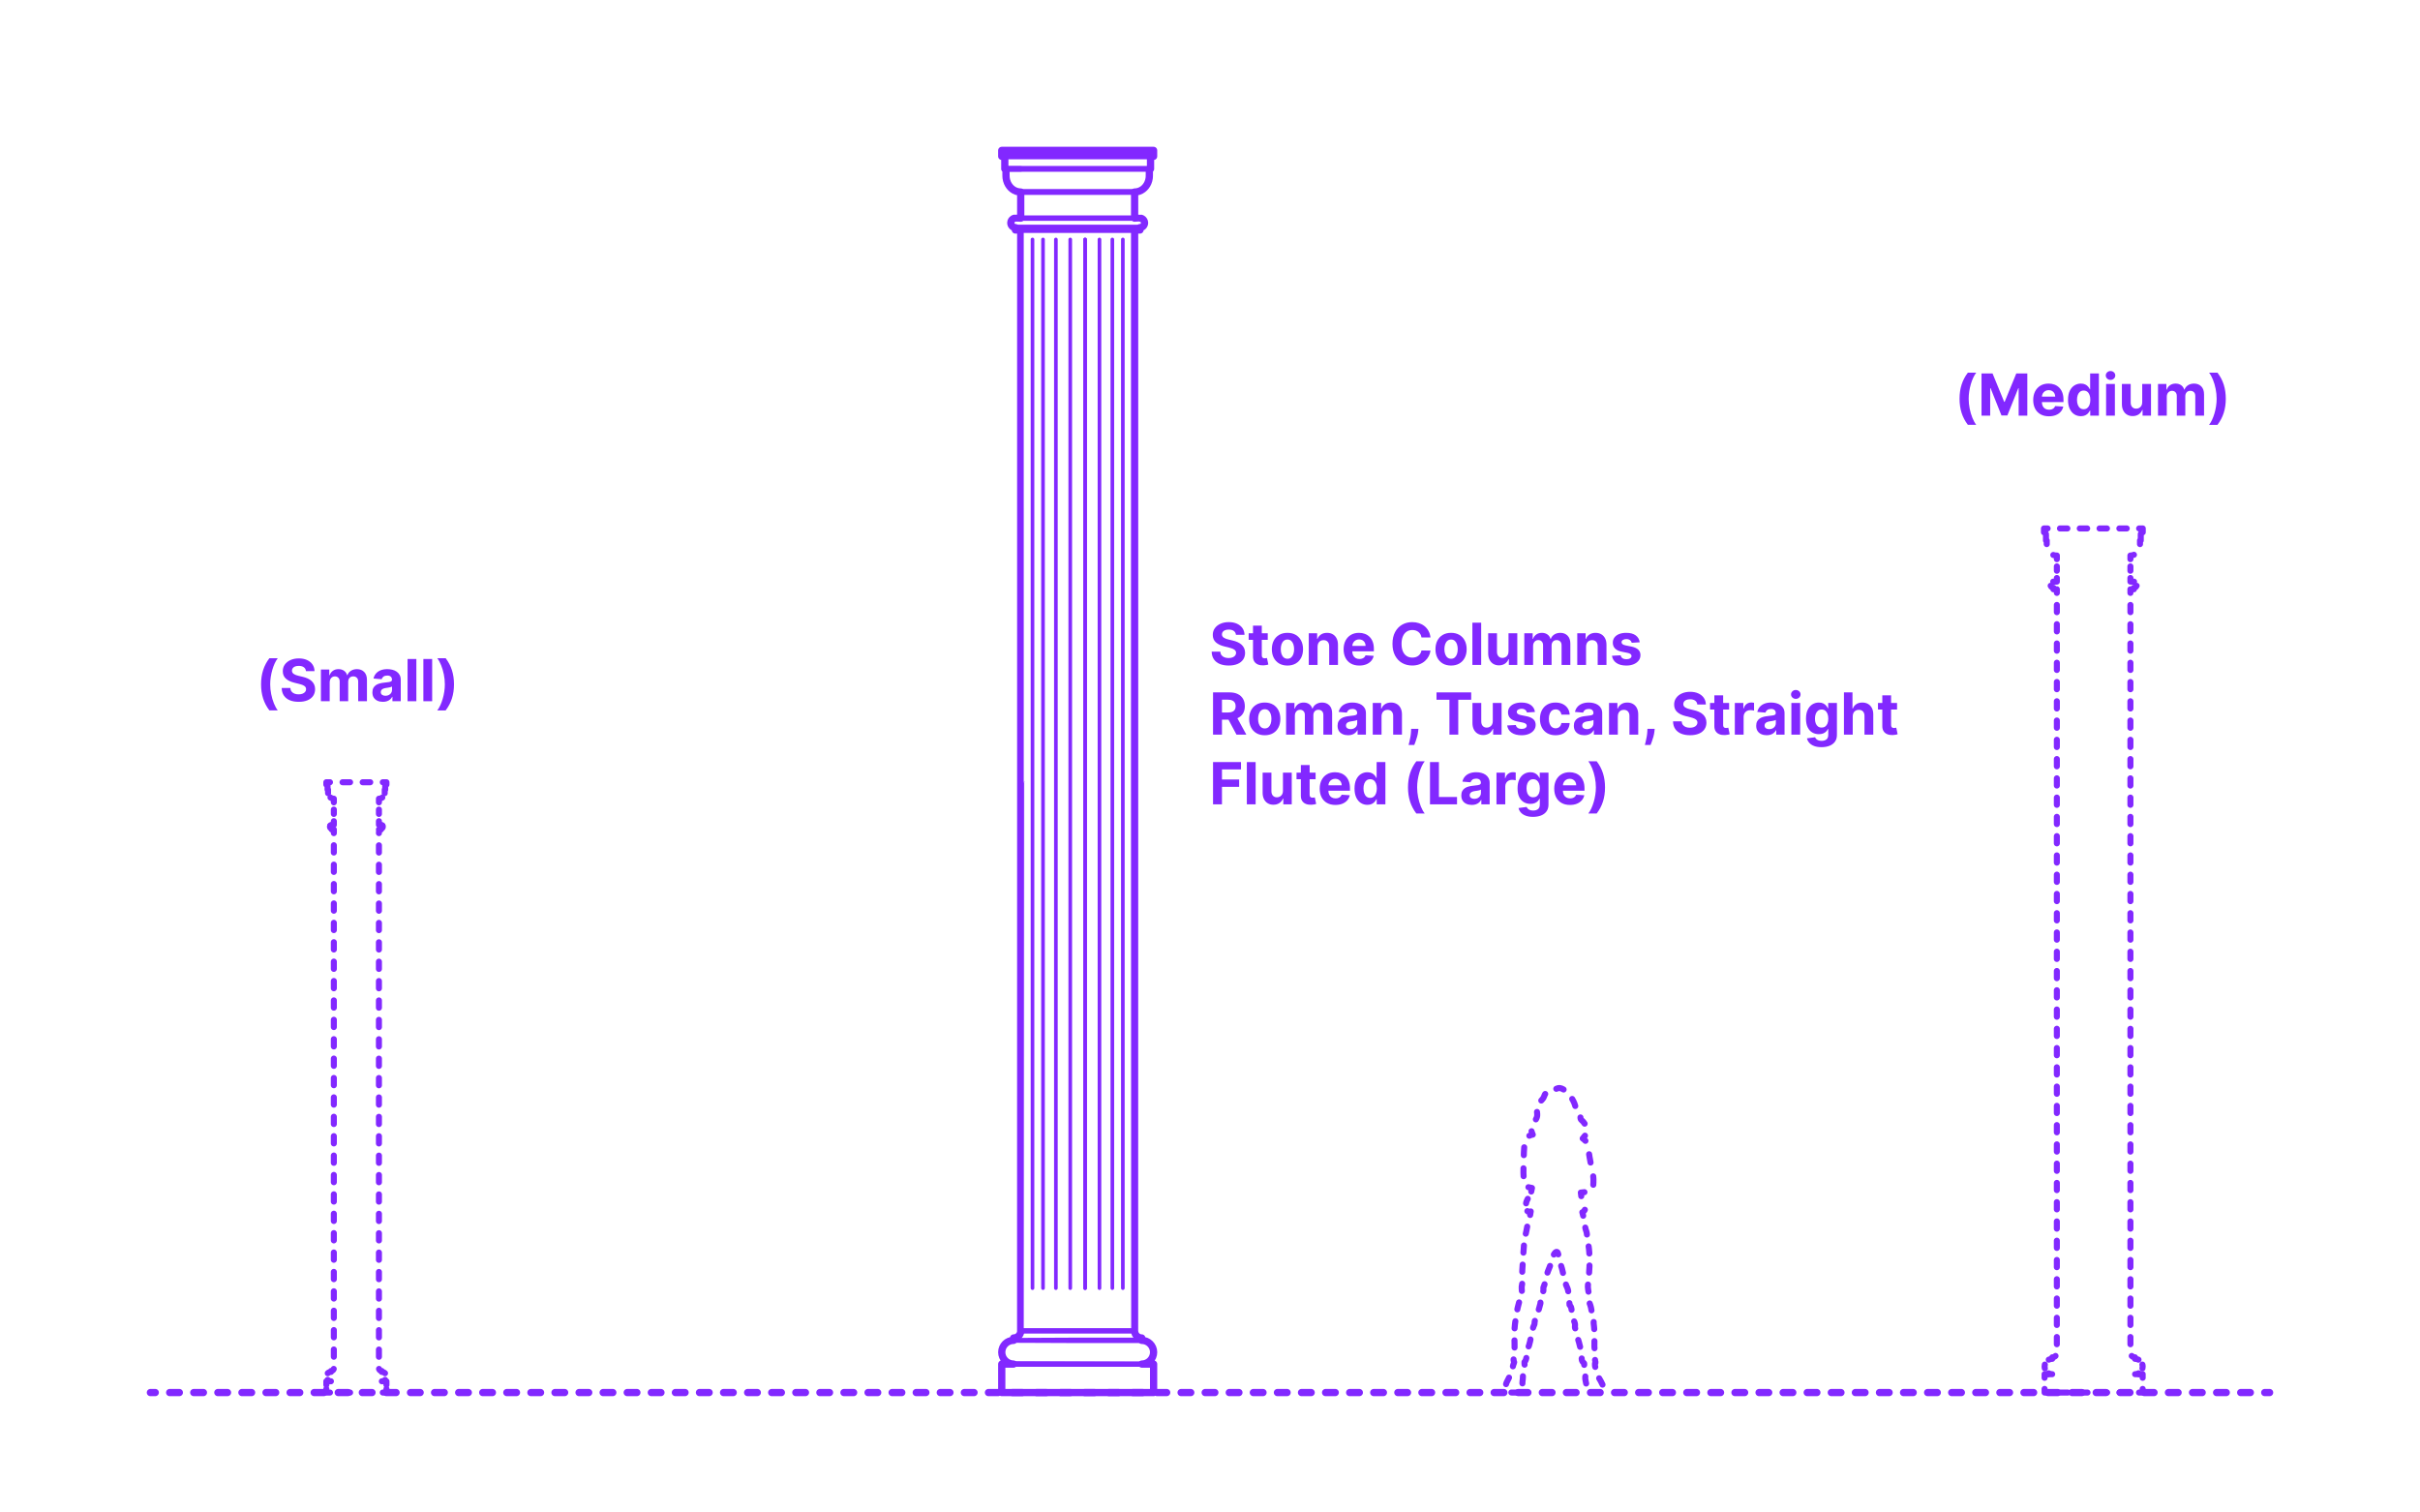 <?xml version="1.0" encoding="utf-8"?>
<!-- Generator: Adobe Illustrator 27.5.0, SVG Export Plug-In . SVG Version: 6.00 Build 0)  -->
<!DOCTYPE svg PUBLIC "-//W3C//DTD SVG 1.1//EN" "http://www.w3.org/Graphics/SVG/1.1/DTD/svg11.dtd">
<svg version="1.1" xmlns:x="http://ns.adobe.com/Extensibility/1.0/" xmlns:i="http://ns.adobe.com/AdobeIllustrator/10.0/" xmlns:graph="http://ns.adobe.com/Graphs/1.0/"
	 xmlns="http://www.w3.org/2000/svg" xmlns:xlink="http://www.w3.org/1999/xlink" x="0px" y="0px" width="1000px" height="625px"
	 viewBox="0 0 1000 625" enable-background="new 0 0 1000 625" xml:space="preserve">
<g id="FILL-BACKGROUND">
	<rect x="0" y="0" fill="#FFFFFF" width="1000" height="625"/>
</g>
<g id="N-TEXT">
	<g id="MTEXT_00000071524696185982102060000013056252018935097485_">
		<g>
			<g>
				<g>
					<path fill="#8228FF" d="M510.723,262.333c-0.068-0.688-0.361-1.222-0.878-1.603c-0.518-0.38-1.219-0.571-2.105-0.571
						c-0.603,0-1.11,0.084-1.525,0.251s-0.731,0.399-0.95,0.694c-0.219,0.296-0.328,0.631-0.328,1.006
						c-0.012,0.312,0.056,0.585,0.2,0.818s0.345,0.433,0.601,0.601c0.256,0.168,0.552,0.312,0.887,0.435
						c0.335,0.123,0.693,0.226,1.074,0.311l1.567,0.375c0.762,0.171,1.461,0.398,2.097,0.682c0.637,0.284,1.188,0.633,1.653,1.048
						c0.466,0.415,0.828,0.903,1.087,1.466s0.391,1.208,0.396,1.935c-0.006,1.068-0.277,1.993-0.814,2.774
						c-0.536,0.781-1.31,1.386-2.317,1.815c-1.009,0.429-2.224,0.644-3.644,0.644c-1.409,0-2.636-0.216-3.678-0.647
						c-1.043-0.432-1.855-1.073-2.438-1.922c-0.583-0.85-0.888-1.902-0.916-3.158h3.57c0.04,0.585,0.209,1.072,0.508,1.461
						c0.298,0.389,0.698,0.682,1.201,0.878s1.072,0.294,1.709,0.294c0.625,0,1.169-0.091,1.632-0.272
						c0.463-0.182,0.823-0.435,1.078-0.759c0.256-0.324,0.384-0.696,0.384-1.116c0-0.392-0.115-0.722-0.345-0.989
						c-0.23-0.267-0.565-0.494-1.006-0.682s-0.979-0.358-1.615-0.512l-1.9-0.477c-1.472-0.358-2.634-0.917-3.486-1.679
						c-0.852-0.761-1.275-1.787-1.27-3.077c-0.006-1.057,0.277-1.98,0.848-2.77c0.571-0.79,1.356-1.406,2.356-1.849
						c1-0.443,2.137-0.665,3.409-0.665c1.296,0,2.428,0.222,3.396,0.665c0.969,0.443,1.723,1.06,2.263,1.849
						c0.54,0.79,0.818,1.705,0.836,2.745H510.723z"/>
					<path fill="#8228FF" d="M523.864,261.677v2.727h-7.884v-2.727H523.864z M517.771,258.541h3.631v12.204
						c0,0.335,0.051,0.596,0.153,0.78s0.246,0.314,0.431,0.388s0.398,0.111,0.644,0.111c0.17,0,0.341-0.016,0.511-0.047
						c0.171-0.031,0.302-0.056,0.393-0.073l0.57,2.702c-0.182,0.057-0.438,0.124-0.767,0.201c-0.33,0.077-0.73,0.124-1.202,0.141
						c-0.875,0.034-1.641-0.083-2.297-0.35s-1.166-0.682-1.529-1.244c-0.364-0.562-0.543-1.273-0.537-2.131V258.541z"/>
					<path fill="#8228FF" d="M532.004,275.024c-1.324,0-2.468-0.283-3.431-0.848s-1.706-1.355-2.229-2.369
						c-0.523-1.015-0.784-2.192-0.784-3.533c0-1.353,0.261-2.536,0.784-3.55c0.522-1.014,1.266-1.804,2.229-2.37
						c0.963-0.565,2.106-0.848,3.431-0.848c1.323,0,2.467,0.283,3.43,0.848c0.964,0.565,1.706,1.355,2.229,2.37
						c0.522,1.014,0.783,2.197,0.783,3.55c0,1.341-0.261,2.518-0.783,3.533c-0.523,1.014-1.266,1.804-2.229,2.369
						C534.471,274.741,533.327,275.024,532.004,275.024z M532.021,272.211c0.603,0,1.105-0.172,1.509-0.516s0.709-0.814,0.916-1.411
						s0.312-1.275,0.312-2.037c0-0.761-0.104-1.44-0.312-2.037c-0.207-0.597-0.513-1.068-0.916-1.415
						c-0.403-0.346-0.906-0.52-1.509-0.52c-0.608,0-1.118,0.174-1.529,0.52c-0.412,0.347-0.722,0.818-0.93,1.415
						c-0.207,0.596-0.311,1.275-0.311,2.037c0,0.762,0.104,1.44,0.311,2.037c0.208,0.597,0.518,1.067,0.93,1.411
						C530.902,272.04,531.412,272.211,532.021,272.211z"/>
					<path fill="#8228FF" d="M544.446,267.2v7.568h-3.631v-13.091h3.461v2.31h0.153c0.289-0.761,0.775-1.365,1.457-1.811
						c0.682-0.446,1.509-0.669,2.48-0.669c0.909,0,1.701,0.199,2.378,0.597c0.676,0.397,1.201,0.964,1.576,1.7
						s0.562,1.612,0.562,2.629v8.335h-3.631v-7.688c0.006-0.801-0.198-1.428-0.613-1.879s-0.985-0.677-1.713-0.677
						c-0.489,0-0.919,0.105-1.291,0.315c-0.372,0.21-0.662,0.516-0.87,0.917C544.559,266.156,544.452,266.637,544.446,267.2z"/>
					<path fill="#8228FF" d="M561.704,275.024c-1.346,0-2.504-0.274-3.473-0.823s-1.715-1.327-2.237-2.335
						c-0.522-1.009-0.784-2.203-0.784-3.584c0-1.347,0.262-2.528,0.784-3.545s1.26-1.81,2.212-2.378
						c0.951-0.568,2.069-0.852,3.354-0.852c0.863,0,1.669,0.138,2.416,0.413c0.747,0.276,1.4,0.689,1.961,1.24
						c0.56,0.551,0.995,1.243,1.308,2.075c0.312,0.833,0.469,1.806,0.469,2.919v0.997h-11.054v-2.25h7.637
						c0-0.522-0.114-0.985-0.342-1.389c-0.227-0.403-0.541-0.72-0.941-0.95s-0.865-0.345-1.394-0.345
						c-0.551,0-1.038,0.126-1.462,0.379c-0.423,0.253-0.754,0.591-0.992,1.014c-0.239,0.423-0.361,0.894-0.367,1.411v2.139
						c0,0.647,0.121,1.208,0.362,1.679c0.242,0.472,0.584,0.835,1.027,1.091c0.443,0.255,0.969,0.383,1.577,0.383
						c0.403,0,0.772-0.057,1.107-0.17s0.622-0.284,0.861-0.511c0.238-0.228,0.42-0.506,0.545-0.835l3.358,0.222
						c-0.171,0.807-0.519,1.51-1.044,2.109c-0.526,0.6-1.202,1.065-2.029,1.398C563.737,274.857,562.784,275.024,561.704,275.024z"
						/>
					<path fill="#8228FF" d="M591.116,263.424h-3.732c-0.068-0.483-0.208-0.913-0.418-1.291s-0.48-0.7-0.81-0.967
						s-0.709-0.472-1.138-0.614s-0.894-0.213-1.394-0.213c-0.903,0-1.69,0.223-2.36,0.669c-0.671,0.446-1.19,1.094-1.56,1.943
						c-0.37,0.85-0.555,1.879-0.555,3.09c0,1.244,0.187,2.29,0.559,3.136s0.894,1.486,1.563,1.917
						c0.671,0.432,1.446,0.648,2.327,0.648c0.494,0,0.953-0.065,1.376-0.196c0.424-0.13,0.8-0.322,1.13-0.575
						c0.329-0.253,0.604-0.561,0.822-0.925c0.219-0.363,0.371-0.778,0.456-1.244l3.732,0.017c-0.097,0.801-0.336,1.572-0.72,2.314
						c-0.384,0.741-0.897,1.403-1.543,1.986c-0.645,0.582-1.412,1.042-2.301,1.38c-0.89,0.338-1.894,0.507-3.013,0.507
						c-1.557,0-2.947-0.353-4.172-1.057c-1.225-0.704-2.19-1.724-2.897-3.06c-0.708-1.335-1.062-2.952-1.062-4.849
						c0-1.904,0.358-3.523,1.074-4.858c0.716-1.335,1.688-2.354,2.914-3.055c1.228-0.702,2.608-1.053,4.143-1.053
						c1.011,0,1.95,0.142,2.816,0.426s1.635,0.698,2.306,1.24c0.67,0.542,1.217,1.206,1.641,1.99
						C590.726,261.515,590.997,262.413,591.116,263.424z"/>
					<path fill="#8228FF" d="M599.613,275.024c-1.324,0-2.467-0.283-3.431-0.848c-0.963-0.565-1.706-1.355-2.229-2.369
						c-0.522-1.015-0.784-2.192-0.784-3.533c0-1.353,0.262-2.536,0.784-3.55s1.266-1.804,2.229-2.37
						c0.964-0.565,2.106-0.848,3.431-0.848s2.468,0.283,3.431,0.848c0.963,0.565,1.706,1.355,2.229,2.37s0.784,2.197,0.784,3.55
						c0,1.341-0.262,2.518-0.784,3.533c-0.522,1.014-1.266,1.804-2.229,2.369S600.938,275.024,599.613,275.024z M599.631,272.211
						c0.602,0,1.104-0.172,1.508-0.516s0.709-0.814,0.916-1.411c0.208-0.597,0.312-1.275,0.312-2.037
						c0-0.761-0.104-1.44-0.312-2.037c-0.207-0.597-0.513-1.068-0.916-1.415c-0.403-0.346-0.906-0.52-1.508-0.52
						c-0.608,0-1.118,0.174-1.53,0.52c-0.412,0.347-0.722,0.818-0.929,1.415c-0.208,0.596-0.312,1.275-0.312,2.037
						c0,0.762,0.104,1.44,0.312,2.037c0.207,0.597,0.517,1.067,0.929,1.411S599.022,272.211,599.631,272.211z"/>
					<path fill="#8228FF" d="M612.057,257.313v17.455h-3.631v-17.455H612.057z"/>
					<path fill="#8228FF" d="M623.349,269.194v-7.517h3.631v13.091h-3.485v-2.378h-0.137c-0.296,0.767-0.785,1.384-1.47,1.85
						c-0.686,0.466-1.519,0.699-2.502,0.699c-0.875,0-1.645-0.199-2.31-0.597c-0.665-0.397-1.184-0.963-1.556-1.696
						s-0.561-1.611-0.566-2.634v-8.335h3.631v7.688c0.005,0.772,0.213,1.383,0.622,1.833c0.409,0.449,0.957,0.673,1.645,0.673
						c0.438,0,0.847-0.101,1.228-0.302s0.688-0.501,0.925-0.899C623.239,270.271,623.354,269.779,623.349,269.194z"/>
					<path fill="#8228FF" d="M629.877,274.768v-13.091h3.46v2.31h0.153c0.273-0.767,0.728-1.372,1.364-1.815
						c0.636-0.443,1.397-0.665,2.284-0.665c0.897,0,1.661,0.223,2.292,0.669c0.631,0.446,1.051,1.05,1.262,1.811h0.136
						c0.268-0.75,0.752-1.351,1.453-1.803c0.702-0.452,1.533-0.677,2.493-0.677c1.222,0,2.215,0.388,2.979,1.163
						c0.765,0.776,1.146,1.874,1.146,3.294v8.804h-3.622v-8.088c0-0.728-0.193-1.273-0.579-1.637
						c-0.387-0.363-0.87-0.545-1.449-0.545c-0.659,0-1.174,0.209-1.543,0.626s-0.554,0.967-0.554,1.649v7.994h-3.52v-8.165
						c0-0.642-0.184-1.154-0.55-1.534c-0.366-0.381-0.849-0.571-1.444-0.571c-0.404,0-0.767,0.101-1.087,0.303
						c-0.321,0.202-0.575,0.483-0.763,0.844s-0.281,0.783-0.281,1.266v7.858H629.877z"/>
					<path fill="#8228FF" d="M655.395,267.2v7.568h-3.631v-13.091h3.46v2.31h0.153c0.29-0.761,0.775-1.365,1.458-1.811
						c0.682-0.446,1.508-0.669,2.479-0.669c0.909,0,1.702,0.199,2.378,0.597c0.676,0.397,1.202,0.964,1.577,1.7
						s0.562,1.612,0.562,2.629v8.335h-3.631v-7.688c0.006-0.801-0.199-1.428-0.613-1.879c-0.415-0.452-0.986-0.677-1.714-0.677
						c-0.488,0-0.919,0.105-1.291,0.315c-0.372,0.21-0.662,0.516-0.869,0.917C655.507,266.156,655.399,266.637,655.395,267.2z"/>
					<path fill="#8228FF" d="M677.578,265.41l-3.323,0.205c-0.058-0.284-0.18-0.542-0.367-0.771s-0.433-0.415-0.736-0.554
						c-0.305-0.139-0.667-0.209-1.087-0.209c-0.562,0-1.037,0.118-1.424,0.354c-0.386,0.236-0.579,0.55-0.579,0.942
						c0,0.312,0.125,0.577,0.375,0.792c0.25,0.216,0.679,0.39,1.287,0.52l2.369,0.478c1.272,0.261,2.222,0.682,2.847,1.261
						s0.938,1.341,0.938,2.284c0,0.858-0.252,1.611-0.755,2.258c-0.502,0.648-1.19,1.152-2.062,1.513s-1.876,0.542-3.013,0.542
						c-1.732,0-3.112-0.362-4.138-1.087c-1.025-0.724-1.626-1.711-1.803-2.961l3.571-0.188c0.108,0.528,0.369,0.93,0.784,1.206
						c0.415,0.275,0.946,0.413,1.594,0.413c0.637,0,1.149-0.124,1.538-0.371c0.39-0.247,0.587-0.567,0.593-0.959
						c-0.006-0.33-0.145-0.601-0.418-0.814c-0.272-0.213-0.693-0.376-1.261-0.49l-2.268-0.452c-1.278-0.256-2.229-0.699-2.851-1.33
						c-0.622-0.631-0.934-1.435-0.934-2.412c0-0.841,0.229-1.565,0.687-2.173c0.457-0.608,1.102-1.077,1.935-1.406
						c0.832-0.33,1.808-0.494,2.928-0.494c1.653,0,2.956,0.349,3.907,1.048C676.864,263.254,677.419,264.206,677.578,265.41z"/>
					<path fill="#8228FF" d="M501.254,303.568v-17.455h6.886c1.318,0,2.445,0.234,3.38,0.703s1.647,1.131,2.139,1.986
						s0.737,1.859,0.737,3.013c0,1.159-0.25,2.155-0.75,2.987s-1.223,1.47-2.169,1.914c-0.946,0.443-2.09,0.665-3.431,0.665h-4.61
						v-2.966h4.014c0.705,0,1.29-0.097,1.756-0.29c0.466-0.193,0.814-0.483,1.044-0.869c0.23-0.386,0.346-0.866,0.346-1.44
						c0-0.58-0.115-1.068-0.346-1.466c-0.229-0.397-0.579-0.7-1.048-0.908s-1.059-0.311-1.769-0.311h-2.488v14.438H501.254z
						 M510.68,295.625l4.338,7.943h-4.073l-4.245-7.943H510.68z"/>
					<path fill="#8228FF" d="M522.629,303.824c-1.324,0-2.468-0.283-3.431-0.848s-1.706-1.355-2.229-2.369
						c-0.523-1.015-0.784-2.192-0.784-3.533c0-1.353,0.261-2.536,0.784-3.55c0.522-1.014,1.266-1.804,2.229-2.37
						c0.963-0.565,2.106-0.848,3.431-0.848c1.323,0,2.467,0.283,3.43,0.848c0.964,0.565,1.706,1.355,2.229,2.37
						c0.522,1.014,0.783,2.197,0.783,3.55c0,1.341-0.261,2.518-0.783,3.533c-0.523,1.014-1.266,1.804-2.229,2.369
						C525.096,303.541,523.952,303.824,522.629,303.824z M522.646,301.011c0.603,0,1.105-0.172,1.509-0.516s0.709-0.814,0.916-1.411
						s0.312-1.275,0.312-2.037c0-0.761-0.104-1.44-0.312-2.037c-0.207-0.597-0.513-1.068-0.916-1.415
						c-0.403-0.346-0.906-0.52-1.509-0.52c-0.608,0-1.118,0.174-1.529,0.52c-0.412,0.347-0.722,0.818-0.93,1.415
						c-0.207,0.596-0.311,1.275-0.311,2.037c0,0.762,0.104,1.44,0.311,2.037c0.208,0.597,0.518,1.067,0.93,1.411
						C521.527,300.839,522.037,301.011,522.646,301.011z"/>
					<path fill="#8228FF" d="M531.441,303.568v-13.091h3.46v2.31h0.153c0.273-0.767,0.728-1.372,1.364-1.815
						c0.636-0.443,1.397-0.665,2.284-0.665c0.897,0,1.661,0.223,2.292,0.669c0.631,0.446,1.051,1.05,1.262,1.811h0.136
						c0.268-0.75,0.752-1.351,1.453-1.803c0.702-0.452,1.533-0.677,2.493-0.677c1.222,0,2.215,0.388,2.979,1.163
						c0.765,0.776,1.146,1.874,1.146,3.294v8.804h-3.622v-8.088c0-0.728-0.193-1.273-0.579-1.637
						c-0.387-0.363-0.87-0.545-1.449-0.545c-0.659,0-1.174,0.209-1.543,0.626s-0.554,0.967-0.554,1.649v7.994h-3.52v-8.165
						c0-0.642-0.184-1.154-0.55-1.534c-0.366-0.381-0.849-0.571-1.444-0.571c-0.404,0-0.767,0.101-1.087,0.303
						c-0.321,0.202-0.575,0.483-0.763,0.844s-0.281,0.783-0.281,1.266v7.858H531.441z"/>
					<path fill="#8228FF" d="M557.06,303.815c-0.835,0-1.579-0.146-2.232-0.439s-1.169-0.727-1.547-1.304s-0.566-1.297-0.566-2.161
						c0-0.727,0.133-1.338,0.4-1.833c0.267-0.494,0.631-0.892,1.091-1.193s0.984-0.529,1.572-0.682s1.206-0.261,1.854-0.324
						c0.762-0.08,1.375-0.155,1.841-0.226c0.466-0.071,0.804-0.177,1.015-0.319c0.21-0.142,0.315-0.352,0.315-0.631v-0.051
						c0-0.54-0.169-0.958-0.508-1.253c-0.338-0.295-0.816-0.443-1.436-0.443c-0.653,0-1.174,0.144-1.56,0.431
						c-0.387,0.287-0.643,0.646-0.768,1.078l-3.357-0.273c0.17-0.795,0.506-1.484,1.006-2.067c0.5-0.582,1.146-1.031,1.938-1.347
						c0.793-0.315,1.712-0.473,2.757-0.473c0.728,0,1.425,0.085,2.093,0.255c0.667,0.17,1.262,0.435,1.781,0.793
						s0.931,0.817,1.231,1.376s0.452,1.229,0.452,2.007v8.83h-3.443v-1.815h-0.103c-0.21,0.409-0.491,0.769-0.844,1.078
						c-0.353,0.31-0.775,0.551-1.27,0.725C558.278,303.729,557.708,303.815,557.06,303.815z M558.1,301.31
						c0.534,0,1.006-0.107,1.415-0.32s0.729-0.501,0.963-0.865c0.233-0.363,0.35-0.775,0.35-1.236V297.5
						c-0.114,0.074-0.269,0.141-0.465,0.201c-0.195,0.06-0.416,0.113-0.66,0.162s-0.489,0.091-0.733,0.128s-0.466,0.07-0.664,0.098
						c-0.427,0.062-0.799,0.162-1.117,0.298c-0.318,0.136-0.565,0.319-0.741,0.549c-0.176,0.23-0.264,0.516-0.264,0.857
						c0,0.494,0.18,0.871,0.541,1.129C557.084,301.18,557.543,301.31,558.1,301.31z"/>
					<path fill="#8228FF" d="M570.884,296v7.568h-3.631v-13.091h3.461v2.31h0.153c0.289-0.761,0.775-1.365,1.457-1.811
						c0.682-0.446,1.509-0.669,2.48-0.669c0.909,0,1.701,0.199,2.378,0.597c0.676,0.397,1.201,0.964,1.576,1.7
						s0.562,1.612,0.562,2.629v8.335h-3.631v-7.688c0.006-0.801-0.198-1.428-0.613-1.879s-0.985-0.677-1.713-0.677
						c-0.489,0-0.919,0.105-1.291,0.315c-0.372,0.21-0.662,0.516-0.87,0.917C570.996,294.956,570.89,295.437,570.884,296z"/>
					<path fill="#8228FF" d="M586.122,301.182l-0.094,0.938c-0.074,0.75-0.215,1.499-0.422,2.246s-0.423,1.425-0.647,2.033
						s-0.405,1.085-0.541,1.432h-2.353c0.085-0.335,0.201-0.802,0.35-1.402c0.147-0.6,0.286-1.271,0.417-2.016
						c0.131-0.745,0.214-1.503,0.247-2.275l0.043-0.955H586.122z"/>
					<path fill="#8228FF" d="M593.597,289.156v-3.042h14.335v3.042h-5.344v14.412h-3.647v-14.412H593.597z"/>
					<path fill="#8228FF" d="M616.855,297.994v-7.517h3.631v13.091H617v-2.378h-0.137c-0.295,0.767-0.785,1.384-1.47,1.85
						s-1.519,0.699-2.501,0.699c-0.875,0-1.646-0.199-2.311-0.597c-0.664-0.397-1.183-0.963-1.555-1.696s-0.562-1.611-0.567-2.634
						v-8.335h3.631v7.688c0.006,0.772,0.213,1.383,0.622,1.833c0.409,0.449,0.958,0.673,1.646,0.673
						c0.438,0,0.847-0.101,1.227-0.302c0.381-0.202,0.689-0.501,0.925-0.899C616.746,299.071,616.86,298.579,616.855,297.994z"/>
					<path fill="#8228FF" d="M634.275,294.21l-3.323,0.205c-0.058-0.284-0.18-0.542-0.367-0.771s-0.433-0.415-0.736-0.554
						c-0.305-0.139-0.667-0.209-1.087-0.209c-0.562,0-1.037,0.118-1.424,0.354c-0.386,0.236-0.579,0.55-0.579,0.942
						c0,0.312,0.125,0.577,0.375,0.792c0.25,0.216,0.679,0.39,1.287,0.52l2.369,0.478c1.272,0.261,2.222,0.682,2.847,1.261
						s0.938,1.341,0.938,2.284c0,0.858-0.252,1.611-0.755,2.258c-0.502,0.648-1.19,1.152-2.062,1.513s-1.876,0.542-3.013,0.542
						c-1.732,0-3.112-0.362-4.138-1.087c-1.025-0.724-1.626-1.711-1.803-2.961l3.571-0.188c0.108,0.528,0.369,0.93,0.784,1.206
						c0.415,0.275,0.946,0.413,1.594,0.413c0.637,0,1.149-0.124,1.538-0.371c0.39-0.247,0.587-0.567,0.593-0.959
						c-0.006-0.33-0.145-0.601-0.418-0.814c-0.272-0.213-0.693-0.376-1.261-0.49l-2.268-0.452c-1.278-0.256-2.229-0.699-2.851-1.33
						c-0.622-0.631-0.934-1.435-0.934-2.412c0-0.841,0.229-1.565,0.687-2.173c0.457-0.608,1.102-1.077,1.935-1.406
						c0.832-0.33,1.808-0.494,2.928-0.494c1.653,0,2.956,0.349,3.907,1.048C633.562,292.054,634.116,293.005,634.275,294.21z"/>
					<path fill="#8228FF" d="M642.781,303.824c-1.342,0-2.493-0.286-3.456-0.857c-0.963-0.571-1.702-1.365-2.216-2.382
						c-0.515-1.017-0.771-2.188-0.771-3.511c0-1.341,0.26-2.519,0.779-3.533c0.521-1.014,1.26-1.807,2.221-2.378
						c0.96-0.571,2.102-0.856,3.426-0.856c1.143,0,2.143,0.208,3,0.622c0.858,0.415,1.537,0.997,2.037,1.747
						s0.775,1.631,0.827,2.642h-3.427c-0.097-0.653-0.351-1.18-0.763-1.581c-0.412-0.4-0.95-0.601-1.615-0.601
						c-0.562,0-1.053,0.152-1.47,0.456c-0.418,0.304-0.743,0.746-0.976,1.326c-0.233,0.58-0.35,1.281-0.35,2.105
						c0,0.835,0.115,1.545,0.345,2.131c0.23,0.585,0.556,1.031,0.976,1.338c0.421,0.307,0.912,0.46,1.475,0.46
						c0.415,0,0.789-0.085,1.121-0.255s0.607-0.419,0.826-0.746s0.362-0.72,0.431-1.181h3.427c-0.058,1-0.328,1.879-0.814,2.638
						c-0.485,0.759-1.154,1.351-2.007,1.777C644.954,303.61,643.945,303.824,642.781,303.824z"/>
					<path fill="#8228FF" d="M654.695,303.815c-0.835,0-1.579-0.146-2.232-0.439s-1.169-0.727-1.547-1.304s-0.566-1.297-0.566-2.161
						c0-0.727,0.133-1.338,0.4-1.833c0.267-0.494,0.631-0.892,1.091-1.193s0.984-0.529,1.572-0.682s1.206-0.261,1.854-0.324
						c0.762-0.08,1.375-0.155,1.841-0.226c0.466-0.071,0.804-0.177,1.015-0.319c0.21-0.142,0.315-0.352,0.315-0.631v-0.051
						c0-0.54-0.169-0.958-0.508-1.253c-0.338-0.295-0.816-0.443-1.436-0.443c-0.653,0-1.174,0.144-1.56,0.431
						c-0.387,0.287-0.643,0.646-0.768,1.078l-3.357-0.273c0.17-0.795,0.506-1.484,1.006-2.067c0.5-0.582,1.146-1.031,1.938-1.347
						c0.793-0.315,1.712-0.473,2.757-0.473c0.728,0,1.425,0.085,2.093,0.255c0.667,0.17,1.262,0.435,1.781,0.793
						s0.931,0.817,1.231,1.376s0.452,1.229,0.452,2.007v8.83h-3.443v-1.815h-0.103c-0.21,0.409-0.491,0.769-0.844,1.078
						c-0.353,0.31-0.775,0.551-1.27,0.725C655.914,303.729,655.344,303.815,654.695,303.815z M655.735,301.31
						c0.534,0,1.006-0.107,1.415-0.32s0.729-0.501,0.963-0.865c0.233-0.363,0.35-0.775,0.35-1.236V297.5
						c-0.114,0.074-0.269,0.141-0.465,0.201c-0.195,0.06-0.416,0.113-0.66,0.162s-0.489,0.091-0.733,0.128s-0.466,0.07-0.664,0.098
						c-0.427,0.062-0.799,0.162-1.117,0.298c-0.318,0.136-0.565,0.319-0.741,0.549c-0.176,0.23-0.264,0.516-0.264,0.857
						c0,0.494,0.18,0.871,0.541,1.129C654.72,301.18,655.179,301.31,655.735,301.31z"/>
					<path fill="#8228FF" d="M668.52,296v7.568h-3.631v-13.091h3.46v2.31h0.153c0.29-0.761,0.775-1.365,1.458-1.811
						c0.682-0.446,1.508-0.669,2.479-0.669c0.909,0,1.702,0.199,2.378,0.597c0.676,0.397,1.202,0.964,1.577,1.7
						s0.562,1.612,0.562,2.629v8.335h-3.631v-7.688c0.006-0.801-0.199-1.428-0.613-1.879c-0.415-0.452-0.986-0.677-1.714-0.677
						c-0.488,0-0.919,0.105-1.291,0.315c-0.372,0.21-0.662,0.516-0.869,0.917C668.632,294.956,668.524,295.437,668.52,296z"/>
					<path fill="#8228FF" d="M683.758,301.182l-0.094,0.938c-0.074,0.75-0.215,1.499-0.422,2.246s-0.423,1.425-0.647,2.033
						s-0.405,1.085-0.541,1.432h-2.353c0.085-0.335,0.201-0.802,0.35-1.402c0.147-0.6,0.286-1.271,0.417-2.016
						c0.131-0.745,0.214-1.503,0.247-2.275l0.043-0.955H683.758z"/>
					<path fill="#8228FF" d="M701.365,291.133c-0.068-0.688-0.36-1.222-0.878-1.603c-0.517-0.38-1.219-0.571-2.104-0.571
						c-0.603,0-1.111,0.084-1.526,0.251c-0.414,0.167-0.731,0.399-0.95,0.694c-0.219,0.296-0.328,0.631-0.328,1.006
						c-0.011,0.312,0.056,0.585,0.2,0.818c0.146,0.233,0.346,0.433,0.602,0.601c0.256,0.168,0.551,0.312,0.886,0.435
						c0.336,0.123,0.693,0.226,1.074,0.311l1.568,0.375c0.761,0.171,1.46,0.398,2.097,0.682c0.636,0.284,1.188,0.633,1.653,1.048
						c0.466,0.415,0.828,0.903,1.087,1.466c0.258,0.562,0.391,1.208,0.396,1.935c-0.005,1.068-0.276,1.993-0.813,2.774
						s-1.31,1.386-2.318,1.815c-1.009,0.429-2.223,0.644-3.644,0.644c-1.409,0-2.635-0.216-3.678-0.647
						c-1.042-0.432-1.854-1.073-2.438-1.922c-0.582-0.85-0.888-1.902-0.916-3.158h3.571c0.04,0.585,0.209,1.072,0.507,1.461
						c0.299,0.389,0.699,0.682,1.202,0.878s1.072,0.294,1.709,0.294c0.625,0,1.169-0.091,1.632-0.272
						c0.463-0.182,0.822-0.435,1.078-0.759s0.384-0.696,0.384-1.116c0-0.392-0.115-0.722-0.346-0.989s-0.565-0.494-1.006-0.682
						s-0.979-0.358-1.615-0.512l-1.9-0.477c-1.472-0.358-2.633-0.917-3.485-1.679c-0.853-0.761-1.275-1.787-1.271-3.077
						c-0.005-1.057,0.277-1.98,0.849-2.77c0.571-0.79,1.356-1.406,2.356-1.849c1-0.443,2.136-0.665,3.409-0.665
						c1.295,0,2.428,0.222,3.396,0.665c0.969,0.443,1.723,1.06,2.263,1.849c0.539,0.79,0.818,1.705,0.835,2.745H701.365z"/>
					<path fill="#8228FF" d="M714.508,290.477v2.727h-7.884v-2.727H714.508z M708.414,287.341h3.63v12.204
						c0,0.335,0.052,0.596,0.153,0.78c0.103,0.185,0.246,0.314,0.431,0.388s0.399,0.111,0.644,0.111
						c0.171,0,0.341-0.016,0.512-0.047c0.17-0.031,0.301-0.056,0.392-0.073l0.571,2.702c-0.182,0.057-0.438,0.124-0.768,0.201
						c-0.329,0.077-0.729,0.124-1.201,0.141c-0.875,0.034-1.641-0.083-2.297-0.35s-1.166-0.682-1.53-1.244
						c-0.363-0.562-0.542-1.273-0.536-2.131V287.341z"/>
					<path fill="#8228FF" d="M716.868,303.568v-13.091h3.52v2.284h0.137c0.238-0.812,0.639-1.428,1.201-1.845
						c0.562-0.418,1.211-0.626,1.943-0.626c0.182,0,0.378,0.011,0.588,0.034c0.211,0.022,0.396,0.054,0.555,0.094v3.221
						c-0.171-0.051-0.406-0.096-0.708-0.136c-0.301-0.04-0.576-0.06-0.826-0.06c-0.534,0-1.01,0.115-1.428,0.345
						s-0.747,0.55-0.988,0.959c-0.242,0.409-0.362,0.88-0.362,1.415v7.406H716.868z"/>
					<path fill="#8228FF" d="M730.044,303.815c-0.835,0-1.58-0.146-2.233-0.439s-1.169-0.727-1.547-1.304s-0.566-1.297-0.566-2.161
						c0-0.727,0.134-1.338,0.4-1.833c0.268-0.494,0.631-0.892,1.091-1.193c0.461-0.301,0.984-0.529,1.572-0.682
						c0.589-0.153,1.206-0.261,1.854-0.324c0.761-0.08,1.375-0.155,1.841-0.226c0.466-0.071,0.804-0.177,1.014-0.319
						s0.315-0.352,0.315-0.631v-0.051c0-0.54-0.169-0.958-0.507-1.253s-0.817-0.443-1.437-0.443c-0.653,0-1.173,0.144-1.56,0.431
						c-0.386,0.287-0.642,0.646-0.767,1.078l-3.358-0.273c0.171-0.795,0.506-1.484,1.006-2.067c0.5-0.582,1.146-1.031,1.939-1.347
						c0.792-0.315,1.711-0.473,2.757-0.473c0.728,0,1.425,0.085,2.092,0.255c0.668,0.17,1.262,0.435,1.781,0.793
						c0.521,0.358,0.931,0.817,1.231,1.376c0.302,0.56,0.452,1.229,0.452,2.007v8.83h-3.443v-1.815h-0.103
						c-0.21,0.409-0.491,0.769-0.844,1.078c-0.352,0.31-0.775,0.551-1.27,0.725S730.691,303.815,730.044,303.815z M731.084,301.31
						c0.533,0,1.005-0.107,1.414-0.32s0.73-0.501,0.964-0.865c0.232-0.363,0.349-0.775,0.349-1.236V297.5
						c-0.113,0.074-0.269,0.141-0.464,0.201c-0.196,0.06-0.417,0.113-0.661,0.162s-0.488,0.091-0.732,0.128s-0.466,0.07-0.665,0.098
						c-0.426,0.062-0.798,0.162-1.116,0.298c-0.318,0.136-0.565,0.319-0.741,0.549c-0.177,0.23-0.265,0.516-0.265,0.857
						c0,0.494,0.181,0.871,0.541,1.129C730.068,301.18,730.526,301.31,731.084,301.31z"/>
					<path fill="#8228FF" d="M742.069,288.79c-0.54,0-1.003-0.179-1.389-0.537c-0.387-0.358-0.58-0.79-0.58-1.295
						c0-0.505,0.193-0.939,0.58-1.3c0.386-0.361,0.847-0.541,1.381-0.541c0.545,0,1.01,0.179,1.393,0.537
						c0.384,0.358,0.576,0.79,0.576,1.295c0,0.505-0.192,0.939-0.576,1.299C743.071,288.609,742.609,288.79,742.069,288.79z
						 M740.237,303.568v-13.091h3.631v13.091H740.237z"/>
					<path fill="#8228FF" d="M752.663,308.75c-1.177,0-2.184-0.161-3.021-0.481s-1.505-0.757-1.999-1.308
						c-0.494-0.551-0.815-1.17-0.963-1.858l3.358-0.452c0.102,0.261,0.264,0.505,0.485,0.733c0.222,0.227,0.516,0.41,0.882,0.55
						c0.367,0.139,0.814,0.208,1.343,0.208c0.79,0,1.441-0.191,1.956-0.575c0.514-0.383,0.771-1.024,0.771-1.922v-2.395h-0.153
						c-0.159,0.364-0.398,0.708-0.717,1.031c-0.317,0.324-0.727,0.588-1.227,0.793s-1.097,0.307-1.79,0.307
						c-0.983,0-1.876-0.229-2.681-0.686c-0.804-0.458-1.443-1.159-1.917-2.105c-0.475-0.946-0.712-2.144-0.712-3.592
						c0-1.483,0.241-2.722,0.725-3.716c0.482-0.994,1.126-1.738,1.93-2.233c0.805-0.494,1.687-0.741,2.646-0.741
						c0.733,0,1.347,0.124,1.841,0.371c0.495,0.247,0.894,0.554,1.198,0.92c0.304,0.367,0.538,0.726,0.703,1.078h0.136v-2.199h3.605
						v13.219c0,1.113-0.272,2.045-0.818,2.795s-1.3,1.314-2.263,1.692C755.02,308.561,753.913,308.75,752.663,308.75z
						 M752.739,300.653c0.585,0,1.081-0.146,1.487-0.439c0.406-0.293,0.719-0.713,0.938-1.262c0.219-0.548,0.328-1.206,0.328-1.973
						s-0.107-1.433-0.324-1.999c-0.216-0.565-0.528-1.004-0.938-1.317c-0.408-0.312-0.906-0.469-1.491-0.469
						c-0.597,0-1.1,0.161-1.509,0.481c-0.408,0.321-0.719,0.766-0.929,1.334c-0.21,0.568-0.315,1.224-0.315,1.969
						c0,0.755,0.106,1.408,0.32,1.956c0.213,0.549,0.522,0.972,0.929,1.27S752.143,300.653,752.739,300.653z"/>
					<path fill="#8228FF" d="M765.592,296v7.568h-3.631v-17.455h3.528v6.673h0.153c0.296-0.772,0.772-1.379,1.432-1.82
						c0.659-0.44,1.486-0.66,2.48-0.66c0.909,0,1.703,0.197,2.382,0.592s1.207,0.96,1.585,1.696s0.564,1.615,0.559,2.638v8.335
						h-3.631v-7.688c0.006-0.807-0.197-1.435-0.609-1.883c-0.412-0.449-0.987-0.673-1.726-0.673c-0.494,0-0.931,0.105-1.309,0.315
						c-0.378,0.21-0.673,0.516-0.886,0.917C765.707,294.956,765.597,295.437,765.592,296z"/>
					<path fill="#8228FF" d="M783.907,290.477v2.727h-7.884v-2.727H783.907z M777.813,287.341h3.63v12.204
						c0,0.335,0.052,0.596,0.153,0.78c0.103,0.185,0.246,0.314,0.431,0.388s0.399,0.111,0.644,0.111
						c0.171,0,0.341-0.016,0.512-0.047c0.17-0.031,0.301-0.056,0.392-0.073l0.571,2.702c-0.182,0.057-0.438,0.124-0.768,0.201
						c-0.329,0.077-0.729,0.124-1.201,0.141c-0.875,0.034-1.641-0.083-2.297-0.35s-1.166-0.682-1.53-1.244
						c-0.363-0.562-0.542-1.273-0.536-2.131V287.341z"/>
					<path fill="#8228FF" d="M501.254,332.368v-17.455h11.557v3.042h-7.866v4.159h7.099v3.042h-7.099v7.21H501.254z"/>
					<path fill="#8228FF" d="M518.854,314.914v17.455h-3.631v-17.455H518.854z"/>
					<path fill="#8228FF" d="M530.146,326.794v-7.517h3.631v13.091h-3.486v-2.378h-0.137c-0.295,0.767-0.785,1.384-1.47,1.85
						s-1.519,0.699-2.501,0.699c-0.875,0-1.646-0.199-2.311-0.597c-0.664-0.397-1.183-0.963-1.555-1.696s-0.562-1.611-0.567-2.634
						v-8.335h3.631v7.688c0.006,0.772,0.213,1.383,0.622,1.833c0.409,0.449,0.958,0.673,1.646,0.673
						c0.438,0,0.847-0.101,1.227-0.302c0.381-0.202,0.689-0.501,0.925-0.899C530.036,327.871,530.15,327.379,530.146,326.794z"/>
					<path fill="#8228FF" d="M543.637,319.277v2.727h-7.884v-2.727H543.637z M537.543,316.141h3.631v12.204
						c0,0.335,0.051,0.596,0.153,0.78s0.246,0.314,0.431,0.388s0.398,0.111,0.644,0.111c0.17,0,0.341-0.016,0.511-0.047
						c0.171-0.031,0.302-0.056,0.393-0.073l0.57,2.702c-0.182,0.057-0.438,0.124-0.767,0.201c-0.33,0.077-0.73,0.124-1.202,0.141
						c-0.875,0.034-1.641-0.083-2.297-0.35s-1.166-0.682-1.529-1.244c-0.364-0.562-0.543-1.273-0.537-2.131V316.141z"/>
					<path fill="#8228FF" d="M551.827,332.624c-1.347,0-2.504-0.274-3.473-0.823s-1.715-1.327-2.237-2.335
						c-0.523-1.009-0.784-2.203-0.784-3.584c0-1.347,0.261-2.528,0.784-3.545c0.522-1.017,1.26-1.81,2.211-2.378
						c0.952-0.568,2.07-0.852,3.354-0.852c0.863,0,1.669,0.138,2.416,0.413c0.747,0.276,1.4,0.689,1.96,1.24
						s0.996,1.243,1.309,2.075c0.312,0.833,0.469,1.806,0.469,2.919v0.997h-11.055v-2.25h7.637c0-0.522-0.113-0.985-0.341-1.389
						c-0.228-0.403-0.541-0.72-0.941-0.95c-0.401-0.23-0.865-0.345-1.394-0.345c-0.552,0-1.039,0.126-1.462,0.379
						c-0.424,0.253-0.754,0.591-0.993,1.014c-0.238,0.423-0.36,0.894-0.366,1.411v2.139c0,0.647,0.121,1.208,0.362,1.679
						c0.241,0.472,0.584,0.835,1.027,1.091c0.442,0.255,0.968,0.383,1.576,0.383c0.403,0,0.772-0.057,1.108-0.17
						c0.335-0.114,0.622-0.284,0.86-0.511c0.238-0.228,0.421-0.506,0.546-0.835l3.357,0.222c-0.17,0.807-0.519,1.51-1.044,2.109
						s-1.201,1.065-2.028,1.398C553.859,332.458,552.906,332.624,551.827,332.624z"/>
					<path fill="#8228FF" d="M565.029,332.581c-0.995,0-1.894-0.257-2.698-0.771c-0.804-0.514-1.44-1.273-1.909-2.276
						c-0.469-1.002-0.703-2.234-0.703-3.694c0-1.5,0.242-2.749,0.725-3.746c0.483-0.998,1.127-1.745,1.931-2.242
						s1.686-0.746,2.646-0.746c0.732,0,1.345,0.124,1.837,0.371c0.491,0.247,0.889,0.554,1.192,0.92
						c0.305,0.367,0.536,0.726,0.695,1.078h0.11v-6.562h3.622v17.455h-3.579v-2.097h-0.153c-0.171,0.364-0.411,0.723-0.721,1.078
						c-0.31,0.355-0.71,0.649-1.201,0.882C566.331,332.465,565.733,332.581,565.029,332.581z M566.18,329.692
						c0.585,0,1.081-0.16,1.487-0.481c0.406-0.321,0.719-0.771,0.938-1.351c0.219-0.58,0.328-1.259,0.328-2.037
						s-0.108-1.455-0.324-2.028s-0.528-1.017-0.938-1.33s-0.906-0.469-1.491-0.469c-0.597,0-1.1,0.162-1.509,0.486
						c-0.409,0.324-0.719,0.772-0.929,1.347c-0.211,0.574-0.315,1.238-0.315,1.994c0,0.761,0.106,1.433,0.319,2.016
						s0.522,1.037,0.929,1.364S565.583,329.692,566.18,329.692z"/>
					<path fill="#8228FF" d="M581.818,325.371c0-2.114,0.282-4.06,0.848-5.838c0.565-1.778,1.431-3.426,2.596-4.943h3.469
						c-0.443,0.562-0.855,1.249-1.236,2.058s-0.713,1.698-0.997,2.664s-0.506,1.964-0.665,2.996s-0.238,2.053-0.238,3.064
						c0,1.347,0.138,2.706,0.413,4.078s0.65,2.646,1.125,3.822s1.007,2.139,1.599,2.889h-3.469c-1.165-1.517-2.03-3.165-2.596-4.943
						S581.818,327.49,581.818,325.371z"/>
					<path fill="#8228FF" d="M590.903,332.368v-17.455h3.69v14.412h7.482v3.042H590.903z"/>
					<path fill="#8228FF" d="M608.187,332.615c-0.835,0-1.579-0.146-2.232-0.439s-1.169-0.727-1.547-1.304s-0.566-1.297-0.566-2.161
						c0-0.727,0.133-1.338,0.4-1.833c0.267-0.494,0.631-0.892,1.091-1.193s0.984-0.529,1.572-0.682s1.206-0.261,1.854-0.324
						c0.762-0.08,1.375-0.155,1.841-0.226c0.466-0.071,0.804-0.177,1.015-0.319c0.21-0.142,0.315-0.352,0.315-0.631v-0.051
						c0-0.54-0.169-0.958-0.508-1.253c-0.338-0.295-0.816-0.443-1.436-0.443c-0.653,0-1.174,0.144-1.56,0.431
						c-0.387,0.287-0.643,0.646-0.768,1.078l-3.357-0.273c0.17-0.795,0.506-1.484,1.006-2.067c0.5-0.582,1.146-1.031,1.938-1.347
						c0.793-0.315,1.712-0.473,2.757-0.473c0.728,0,1.425,0.085,2.093,0.255c0.667,0.17,1.262,0.435,1.781,0.793
						s0.931,0.817,1.231,1.376s0.452,1.229,0.452,2.007v8.83h-3.443v-1.815h-0.103c-0.21,0.409-0.491,0.769-0.844,1.078
						c-0.353,0.31-0.775,0.551-1.27,0.725C609.405,332.529,608.835,332.615,608.187,332.615z M609.227,330.11
						c0.534,0,1.006-0.107,1.415-0.32s0.729-0.501,0.963-0.865c0.233-0.363,0.35-0.775,0.35-1.236V326.3
						c-0.114,0.074-0.269,0.141-0.465,0.201c-0.195,0.06-0.416,0.113-0.66,0.162s-0.489,0.091-0.733,0.128s-0.466,0.07-0.664,0.098
						c-0.427,0.062-0.799,0.162-1.117,0.298c-0.318,0.136-0.565,0.319-0.741,0.549c-0.176,0.23-0.264,0.516-0.264,0.857
						c0,0.494,0.18,0.871,0.541,1.129C608.211,329.98,608.67,330.11,609.227,330.11z"/>
					<path fill="#8228FF" d="M618.38,332.368v-13.091h3.52v2.284h0.137c0.238-0.812,0.639-1.428,1.201-1.845
						c0.562-0.418,1.211-0.626,1.943-0.626c0.182,0,0.378,0.011,0.588,0.034c0.211,0.022,0.396,0.054,0.555,0.094v3.221
						c-0.171-0.051-0.406-0.096-0.708-0.136c-0.301-0.04-0.576-0.06-0.826-0.06c-0.534,0-1.01,0.115-1.428,0.345
						s-0.747,0.55-0.988,0.959c-0.242,0.409-0.362,0.88-0.362,1.415v7.406H618.38z"/>
					<path fill="#8228FF" d="M633.474,337.55c-1.176,0-2.184-0.161-3.021-0.481s-1.504-0.757-1.998-1.308
						c-0.494-0.551-0.815-1.17-0.963-1.858l3.357-0.452c0.103,0.261,0.265,0.505,0.486,0.733c0.222,0.227,0.516,0.41,0.882,0.55
						c0.366,0.139,0.813,0.208,1.342,0.208c0.79,0,1.442-0.191,1.956-0.575c0.515-0.383,0.771-1.024,0.771-1.922v-2.395h-0.153
						c-0.159,0.364-0.397,0.708-0.716,1.031c-0.318,0.324-0.728,0.588-1.228,0.793s-1.097,0.307-1.789,0.307
						c-0.983,0-1.877-0.229-2.681-0.686c-0.805-0.458-1.443-1.159-1.918-2.105c-0.475-0.946-0.712-2.144-0.712-3.592
						c0-1.483,0.242-2.722,0.725-3.716c0.483-0.994,1.127-1.738,1.931-2.233c0.804-0.494,1.686-0.741,2.646-0.741
						c0.732,0,1.347,0.124,1.841,0.371s0.894,0.554,1.197,0.92c0.304,0.367,0.538,0.726,0.703,1.078h0.137v-2.199h3.604v13.219
						c0,1.113-0.272,2.045-0.817,2.795c-0.546,0.75-1.3,1.314-2.264,1.692C635.83,337.361,634.724,337.55,633.474,337.55z
						 M633.551,329.454c0.585,0,1.081-0.146,1.487-0.439c0.406-0.293,0.719-0.713,0.938-1.262c0.219-0.548,0.328-1.206,0.328-1.973
						s-0.108-1.433-0.324-1.999s-0.528-1.004-0.938-1.317s-0.906-0.469-1.491-0.469c-0.597,0-1.1,0.161-1.509,0.481
						c-0.409,0.321-0.719,0.766-0.929,1.334c-0.211,0.568-0.315,1.224-0.315,1.969c0,0.755,0.106,1.408,0.319,1.956
						c0.213,0.549,0.522,0.972,0.929,1.27S632.954,329.454,633.551,329.454z"/>
					<path fill="#8228FF" d="M648.737,332.624c-1.346,0-2.504-0.274-3.473-0.823s-1.715-1.327-2.237-2.335
						c-0.522-1.009-0.784-2.203-0.784-3.584c0-1.347,0.262-2.528,0.784-3.545s1.26-1.81,2.212-2.378
						c0.951-0.568,2.069-0.852,3.354-0.852c0.863,0,1.669,0.138,2.416,0.413c0.747,0.276,1.4,0.689,1.961,1.24
						c0.56,0.551,0.995,1.243,1.308,2.075c0.312,0.833,0.469,1.806,0.469,2.919v0.997h-11.054v-2.25h7.637
						c0-0.522-0.114-0.985-0.342-1.389c-0.227-0.403-0.541-0.72-0.941-0.95s-0.865-0.345-1.394-0.345
						c-0.551,0-1.038,0.126-1.462,0.379c-0.423,0.253-0.754,0.591-0.992,1.014c-0.239,0.423-0.361,0.894-0.367,1.411v2.139
						c0,0.647,0.121,1.208,0.362,1.679c0.242,0.472,0.584,0.835,1.027,1.091c0.443,0.255,0.969,0.383,1.577,0.383
						c0.403,0,0.772-0.057,1.107-0.17s0.622-0.284,0.861-0.511c0.238-0.228,0.42-0.506,0.545-0.835l3.358,0.222
						c-0.171,0.807-0.519,1.51-1.044,2.109c-0.526,0.6-1.202,1.065-2.029,1.398C650.771,332.458,649.817,332.624,648.737,332.624z"
						/>
					<path fill="#8228FF" d="M663.235,325.371c0,2.119-0.283,4.068-0.849,5.847s-1.431,3.426-2.595,4.943h-3.469
						c0.443-0.562,0.854-1.25,1.235-2.062s0.713-1.7,0.997-2.663c0.284-0.963,0.506-1.962,0.665-2.996
						c0.159-1.034,0.238-2.057,0.238-3.068c0-1.347-0.138-2.706-0.413-4.078s-0.65-2.645-1.125-3.818s-1.007-2.135-1.598-2.885
						h3.469c1.164,1.517,2.029,3.165,2.595,4.943C662.952,321.312,663.235,323.257,663.235,325.371z"/>
				</g>
			</g>
		</g>
	</g>
	<g id="MTEXT_00000028287862129108200000000008841008534105076144_">
		<g>
			<g>
				<g>
					<path fill="#8228FF" d="M107.877,282.771c0-2.114,0.282-4.06,0.848-5.838c0.565-1.778,1.431-3.426,2.596-4.943h3.469
						c-0.443,0.562-0.855,1.249-1.236,2.058s-0.713,1.698-0.997,2.664s-0.506,1.964-0.665,2.996s-0.238,2.053-0.238,3.064
						c0,1.347,0.138,2.706,0.413,4.078s0.65,2.646,1.125,3.822s1.007,2.139,1.599,2.889h-3.469c-1.165-1.517-2.03-3.165-2.596-4.943
						S107.877,284.89,107.877,282.771z"/>
					<path fill="#8228FF" d="M126.431,277.333c-0.068-0.688-0.361-1.222-0.878-1.603c-0.518-0.38-1.219-0.571-2.105-0.571
						c-0.603,0-1.11,0.084-1.525,0.251s-0.731,0.399-0.95,0.694c-0.219,0.296-0.328,0.631-0.328,1.006
						c-0.012,0.312,0.056,0.585,0.2,0.818s0.345,0.433,0.601,0.601c0.256,0.168,0.552,0.312,0.887,0.435
						c0.335,0.123,0.693,0.226,1.074,0.311l1.567,0.375c0.762,0.171,1.461,0.398,2.097,0.682c0.637,0.284,1.188,0.633,1.653,1.048
						c0.466,0.415,0.828,0.903,1.087,1.466s0.391,1.208,0.396,1.935c-0.006,1.068-0.277,1.993-0.814,2.774
						c-0.536,0.781-1.31,1.386-2.317,1.815c-1.009,0.429-2.224,0.644-3.644,0.644c-1.409,0-2.636-0.216-3.678-0.647
						c-1.043-0.432-1.855-1.073-2.438-1.922c-0.583-0.85-0.888-1.902-0.916-3.158h3.57c0.04,0.585,0.209,1.072,0.508,1.461
						c0.298,0.389,0.698,0.682,1.201,0.878s1.072,0.294,1.709,0.294c0.625,0,1.169-0.091,1.632-0.272
						c0.463-0.182,0.823-0.435,1.078-0.759c0.256-0.324,0.384-0.696,0.384-1.116c0-0.392-0.115-0.722-0.345-0.989
						c-0.23-0.267-0.565-0.494-1.006-0.682s-0.979-0.358-1.615-0.512l-1.9-0.477c-1.472-0.358-2.634-0.917-3.486-1.679
						c-0.852-0.761-1.275-1.787-1.27-3.077c-0.006-1.057,0.277-1.98,0.848-2.77c0.571-0.79,1.356-1.406,2.356-1.849
						c1-0.443,2.137-0.665,3.409-0.665c1.296,0,2.428,0.222,3.396,0.665c0.969,0.443,1.723,1.06,2.263,1.849
						c0.54,0.79,0.818,1.705,0.836,2.745H126.431z"/>
					<path fill="#8228FF" d="M132.609,289.768v-13.091h3.46v2.31h0.153c0.273-0.767,0.728-1.372,1.364-1.815
						c0.636-0.443,1.397-0.665,2.284-0.665c0.897,0,1.661,0.223,2.292,0.669c0.631,0.446,1.051,1.05,1.262,1.811h0.136
						c0.268-0.75,0.752-1.351,1.453-1.803c0.702-0.452,1.533-0.677,2.493-0.677c1.222,0,2.215,0.388,2.979,1.163
						c0.765,0.776,1.146,1.874,1.146,3.294v8.804h-3.622v-8.088c0-0.728-0.193-1.273-0.579-1.637
						c-0.387-0.363-0.87-0.545-1.449-0.545c-0.659,0-1.174,0.209-1.543,0.626s-0.554,0.967-0.554,1.649v7.994h-3.52v-8.165
						c0-0.642-0.184-1.154-0.55-1.534c-0.366-0.381-0.849-0.571-1.444-0.571c-0.404,0-0.767,0.101-1.087,0.303
						c-0.321,0.202-0.575,0.483-0.763,0.844s-0.281,0.783-0.281,1.266v7.858H132.609z"/>
					<path fill="#8228FF" d="M158.229,290.015c-0.835,0-1.58-0.146-2.233-0.439s-1.169-0.727-1.547-1.304s-0.566-1.297-0.566-2.161
						c0-0.727,0.134-1.338,0.4-1.833c0.268-0.494,0.631-0.892,1.091-1.193c0.461-0.301,0.984-0.529,1.572-0.682
						c0.589-0.153,1.206-0.261,1.854-0.324c0.761-0.08,1.375-0.155,1.841-0.226c0.466-0.071,0.804-0.177,1.014-0.319
						s0.315-0.352,0.315-0.631v-0.051c0-0.54-0.169-0.958-0.507-1.253s-0.817-0.443-1.437-0.443c-0.653,0-1.173,0.144-1.56,0.431
						c-0.386,0.287-0.642,0.646-0.767,1.078l-3.358-0.273c0.171-0.795,0.506-1.484,1.006-2.067c0.5-0.582,1.146-1.031,1.939-1.347
						c0.792-0.315,1.711-0.473,2.757-0.473c0.728,0,1.425,0.085,2.092,0.255c0.668,0.17,1.262,0.435,1.781,0.793
						c0.521,0.358,0.931,0.817,1.231,1.376c0.302,0.56,0.452,1.229,0.452,2.007v8.83h-3.443v-1.815h-0.103
						c-0.21,0.409-0.491,0.769-0.844,1.078c-0.352,0.31-0.775,0.551-1.27,0.725S158.876,290.015,158.229,290.015z M159.269,287.51
						c0.533,0,1.005-0.107,1.414-0.32s0.73-0.501,0.964-0.865c0.232-0.363,0.349-0.775,0.349-1.236V283.7
						c-0.113,0.074-0.269,0.141-0.464,0.201c-0.196,0.06-0.417,0.113-0.661,0.162s-0.488,0.091-0.732,0.128s-0.466,0.07-0.665,0.098
						c-0.426,0.062-0.798,0.162-1.116,0.298c-0.318,0.136-0.565,0.319-0.741,0.549c-0.177,0.23-0.265,0.516-0.265,0.857
						c0,0.494,0.181,0.871,0.541,1.129C158.253,287.38,158.711,287.51,159.269,287.51z"/>
					<path fill="#8228FF" d="M172.052,272.313v17.455h-3.631v-17.455H172.052z"/>
					<path fill="#8228FF" d="M178.58,272.313v17.455h-3.631v-17.455H178.58z"/>
					<path fill="#8228FF" d="M187.597,282.771c0,2.119-0.282,4.068-0.848,5.847s-1.431,3.426-2.596,4.943h-3.469
						c0.443-0.562,0.855-1.25,1.236-2.062c0.38-0.812,0.713-1.7,0.997-2.663c0.284-0.963,0.506-1.962,0.665-2.996
						c0.158-1.034,0.238-2.057,0.238-3.068c0-1.347-0.138-2.706-0.413-4.078c-0.276-1.372-0.651-2.645-1.125-3.818
						c-0.475-1.173-1.008-2.135-1.599-2.885h3.469c1.165,1.517,2.03,3.165,2.596,4.943
						C187.314,278.711,187.597,280.657,187.597,282.771z"/>
				</g>
			</g>
		</g>
	</g>
	<g id="MTEXT_00000098192284534184930900000015372540408311245957_">
		<g>
			<g>
				<g>
					<path fill="#8228FF" d="M809.728,164.771c0-2.114,0.282-4.06,0.848-5.838c0.565-1.778,1.431-3.426,2.596-4.943h3.469
						c-0.443,0.562-0.855,1.249-1.236,2.058s-0.713,1.698-0.997,2.664s-0.506,1.964-0.665,2.996s-0.238,2.053-0.238,3.064
						c0,1.347,0.138,2.706,0.413,4.078s0.65,2.646,1.125,3.822s1.007,2.139,1.599,2.889h-3.469c-1.165-1.517-2.03-3.165-2.596-4.943
						S809.728,166.89,809.728,164.771z"/>
					<path fill="#8228FF" d="M818.812,154.313h4.551l4.807,11.728h0.205l4.807-11.728h4.551v17.455h-3.579v-11.361h-0.146
						l-4.517,11.275h-2.438l-4.517-11.318h-0.146v11.403h-3.579V154.313z"/>
					<path fill="#8228FF" d="M846.664,172.024c-1.346,0-2.504-0.274-3.473-0.823s-1.715-1.327-2.237-2.335
						c-0.522-1.009-0.784-2.203-0.784-3.584c0-1.347,0.262-2.528,0.784-3.545s1.26-1.81,2.212-2.378
						c0.951-0.568,2.069-0.852,3.354-0.852c0.863,0,1.669,0.138,2.416,0.413c0.747,0.276,1.4,0.689,1.961,1.24
						c0.56,0.551,0.995,1.243,1.308,2.075c0.312,0.833,0.469,1.806,0.469,2.919v0.997h-11.054v-2.25h7.637
						c0-0.522-0.114-0.985-0.342-1.389c-0.227-0.403-0.541-0.72-0.941-0.95s-0.865-0.345-1.394-0.345
						c-0.551,0-1.038,0.126-1.462,0.379c-0.423,0.253-0.754,0.591-0.992,1.014c-0.239,0.423-0.361,0.894-0.367,1.411v2.139
						c0,0.647,0.121,1.208,0.362,1.679c0.242,0.472,0.584,0.835,1.027,1.091c0.443,0.255,0.969,0.383,1.577,0.383
						c0.403,0,0.772-0.057,1.107-0.17s0.622-0.284,0.861-0.511c0.238-0.228,0.42-0.506,0.545-0.835l3.358,0.222
						c-0.171,0.807-0.519,1.51-1.044,2.109c-0.526,0.6-1.202,1.065-2.029,1.398C848.697,171.857,847.744,172.024,846.664,172.024z"
						/>
					<path fill="#8228FF" d="M859.866,171.981c-0.994,0-1.894-0.257-2.697-0.771c-0.805-0.514-1.44-1.273-1.909-2.276
						c-0.469-1.002-0.703-2.234-0.703-3.694c0-1.5,0.241-2.749,0.725-3.746c0.482-0.998,1.126-1.745,1.93-2.242
						c0.805-0.497,1.687-0.746,2.646-0.746c0.733,0,1.346,0.124,1.837,0.371s0.89,0.554,1.193,0.92
						c0.304,0.367,0.535,0.726,0.694,1.078h0.111v-6.562h3.622v17.455h-3.58v-2.097h-0.153c-0.17,0.364-0.41,0.723-0.72,1.078
						c-0.311,0.355-0.711,0.649-1.202,0.882S860.57,171.981,859.866,171.981z M861.017,169.092c0.585,0,1.081-0.16,1.487-0.481
						c0.406-0.321,0.719-0.771,0.938-1.351c0.219-0.58,0.328-1.259,0.328-2.037s-0.107-1.455-0.324-2.028
						c-0.216-0.574-0.528-1.017-0.938-1.33c-0.408-0.312-0.906-0.469-1.491-0.469c-0.597,0-1.1,0.162-1.509,0.486
						c-0.408,0.324-0.719,0.772-0.929,1.347c-0.21,0.574-0.315,1.238-0.315,1.994c0,0.761,0.106,1.433,0.32,2.016
						c0.213,0.583,0.522,1.037,0.929,1.364S860.42,169.092,861.017,169.092z"/>
					<path fill="#8228FF" d="M872.121,156.99c-0.54,0-1.003-0.179-1.389-0.537c-0.387-0.358-0.58-0.79-0.58-1.295
						c0-0.505,0.193-0.939,0.58-1.3c0.386-0.361,0.847-0.541,1.381-0.541c0.545,0,1.01,0.179,1.393,0.537
						c0.384,0.358,0.576,0.79,0.576,1.295c0,0.505-0.192,0.939-0.576,1.299C873.123,156.81,872.661,156.99,872.121,156.99z
						 M870.289,171.768v-13.091h3.631v13.091H870.289z"/>
					<path fill="#8228FF" d="M885.212,166.194v-7.517h3.631v13.091h-3.485v-2.378h-0.137c-0.296,0.767-0.785,1.384-1.47,1.85
						c-0.686,0.466-1.519,0.699-2.502,0.699c-0.875,0-1.645-0.199-2.31-0.597c-0.665-0.397-1.184-0.963-1.556-1.696
						s-0.561-1.611-0.566-2.634v-8.335h3.631v7.688c0.005,0.772,0.213,1.383,0.622,1.833c0.409,0.449,0.957,0.673,1.645,0.673
						c0.438,0,0.847-0.101,1.228-0.302s0.688-0.501,0.925-0.899C885.103,167.271,885.218,166.779,885.212,166.194z"/>
					<path fill="#8228FF" d="M891.74,171.768v-13.091h3.46v2.31h0.153c0.273-0.767,0.728-1.372,1.364-1.815
						c0.636-0.443,1.397-0.665,2.284-0.665c0.897,0,1.661,0.223,2.292,0.669c0.631,0.446,1.051,1.05,1.262,1.811h0.136
						c0.268-0.75,0.752-1.351,1.453-1.803c0.702-0.452,1.533-0.677,2.493-0.677c1.222,0,2.215,0.388,2.979,1.163
						c0.765,0.776,1.146,1.874,1.146,3.294v8.804h-3.622v-8.088c0-0.728-0.193-1.273-0.579-1.637
						c-0.387-0.363-0.87-0.545-1.449-0.545c-0.659,0-1.174,0.209-1.543,0.626s-0.554,0.967-0.554,1.649v7.994h-3.52v-8.165
						c0-0.642-0.184-1.154-0.55-1.534c-0.366-0.381-0.849-0.571-1.444-0.571c-0.404,0-0.767,0.101-1.087,0.303
						c-0.321,0.202-0.575,0.483-0.763,0.844s-0.281,0.783-0.281,1.266v7.858H891.74z"/>
					<path fill="#8228FF" d="M919.746,164.771c0,2.119-0.282,4.068-0.848,5.847s-1.431,3.426-2.596,4.943h-3.469
						c0.443-0.562,0.855-1.25,1.236-2.062c0.38-0.812,0.713-1.7,0.997-2.663c0.284-0.963,0.506-1.962,0.665-2.996
						c0.158-1.034,0.238-2.057,0.238-3.068c0-1.347-0.138-2.706-0.413-4.078c-0.276-1.372-0.651-2.645-1.125-3.818
						c-0.475-1.173-1.008-2.135-1.599-2.885h3.469c1.165,1.517,2.03,3.165,2.596,4.943
						C919.464,160.711,919.746,162.657,919.746,164.771z"/>
				</g>
			</g>
		</g>
	</g>
</g>
<g id="N-DIMENSIONS">
</g>
<g id="_x32_D_x24_AG-DIAGRAM">
	<g id="POLYLINE_00000094576803478633118000000004640562916425650332_">
		<g>
			<g>
				
					<line fill="none" stroke="#8228FF" stroke-width="3" stroke-linecap="round" stroke-linejoin="round" x1="62.153" y1="575.441" x2="64.153" y2="575.441"/>
				
					<line fill="none" stroke="#8228FF" stroke-width="3" stroke-linecap="round" stroke-linejoin="round" stroke-dasharray="3.98,5.971" x1="70.123" y1="575.441" x2="932.862" y2="575.441"/>
				
					<line fill="none" stroke="#8228FF" stroke-width="3" stroke-linecap="round" stroke-linejoin="round" x1="935.847" y1="575.441" x2="937.847" y2="575.441"/>
			</g>
		</g>
	</g>
</g>
<g id="_x32_D_x24_AG-DETAILS-DIAGRAM">
	<g id="POLYLINE_00000054988518760413300150000009917583910659348891_">
		<g>
			<g>
				<path fill="none" stroke="#8228FF" stroke-width="2.5" stroke-linecap="round" stroke-linejoin="round" d="M659.199,564.853
					c-0.046-0.153-0.083-0.31-0.102-0.468c-0.039-0.323-0.008-0.696,0.006-1.021c0.068-0.055,0.132-0.121,0.167-0.203
					c0.081-0.218-0.02-0.49-0.096-0.696c-0.044-0.123-0.068-0.252-0.066-0.383c0-0.042,0.001-0.085,0.004-0.128"/>
				
					<path fill="none" stroke="#8228FF" stroke-width="2.5" stroke-linecap="round" stroke-linejoin="round" stroke-dasharray="2.966,4.944" d="
					M658.888,557.131c-0.031-0.256-0.044-0.516-0.053-0.773c-0.019-2.074,0.11-4.474-0.012-6.542
					c-0.023-0.461-0.062-0.978-0.115-1.436c-0.046-0.388-0.169-1.254-0.176-1.646c-0.026-0.581,0.115-1.214,0.07-1.794
					c-0.024-0.351-0.137-0.69-0.266-1.014l-0.278-0.677c-0.147-0.363-0.242-0.75-0.303-1.136c-0.151-1.177-0.398-2.293-0.823-3.402
					c-0.123-0.342-0.337-0.779-0.394-1.136c-0.016-0.182,0.014-0.371,0.034-0.552c0.053-0.384,0.139-0.872,0.138-1.257
					c0.002-0.234-0.029-0.471-0.069-0.702l-0.167-0.861l-0.058-0.336c-0.088-0.633-0.268-1.498-0.265-2.131
					c-0.004-1.179,0.383-4.293,0.488-5.507c0.165-1.85,0.221-3.774,0.207-5.631c-0.019-1.949-0.116-3.955-0.422-5.881
					c-0.141-0.878-0.468-2.671-0.557-3.532c-0.079-0.707-0.117-1.683-0.355-2.351c-0.246-0.675-0.416-1.312-0.524-2.022
					l-0.305-1.997"/>
				<path fill="none" stroke="#8228FF" stroke-width="2.5" stroke-linecap="round" stroke-linejoin="round" d="M654.208,502.385
					c-0.111-0.49-0.23-0.977-0.355-1.455c0.335-0.083,0.603-0.365,0.803-0.634c0.09-0.123,0.171-0.255,0.238-0.394"/>
				<path fill="none" stroke="#8228FF" stroke-width="2.5" stroke-linecap="round" stroke-linejoin="round" d="M653.418,494.286
					c-0.069-0.523-0.136-1.079-0.18-1.488c0.457-0.059,0.984-0.12,1.492-0.16"/>
				
					<path fill="none" stroke="#8228FF" stroke-width="2.5" stroke-linecap="round" stroke-linejoin="round" stroke-dasharray="3.488,5.813" d="
					M658.376,489.585c0.024-0.29,0.042-0.579,0.059-0.865c0.043-0.999,0.016-2.023-0.108-3.015
					c-0.171-1.405-0.624-3.065-0.919-4.453c-0.437-2.052-0.783-4.524-1.091-6.611c-0.029-0.18-0.06-0.365-0.094-0.55"/>
				<path fill="none" stroke="#8228FF" stroke-width="2.5" stroke-linecap="round" stroke-linejoin="round" d="M655.139,471.431
					c-0.329-0.376-0.728-0.692-1.135-0.979c0.273-0.397,0.637-0.77,0.947-1.165"/>
				
					<path fill="none" stroke="#8228FF" stroke-width="2.5" stroke-linecap="round" stroke-linejoin="round" stroke-dasharray="3.192,5.32" d="
					M654.811,464.331c-0.172-0.275-0.363-0.538-0.575-0.783c-0.275-0.331-0.665-0.581-0.904-0.89
					c-0.122-0.159-0.186-0.353-0.219-0.549c-0.082-0.511-0.053-1.062-0.196-1.563c-0.152-0.531-0.47-1.003-0.844-1.405
					c-0.217-0.243-0.512-0.432-0.676-0.719c-0.073-0.127-0.126-0.267-0.174-0.406c-0.205-0.642-0.385-1.43-0.636-2.055
					c-0.563-1.422-1.406-2.734-2.399-3.895c-0.604-0.693-1.279-1.346-2.057-1.841c-0.458-0.287-0.961-0.525-1.5-0.602
					c-0.54-0.084-1.039,0.067-1.526,0.293c-0.328,0.146-0.737,0.379-1.086,0.446c-0.258,0.05-0.531-0.008-0.789-0.033
					c-0.243-0.025-0.491,0.003-0.722,0.086c-0.344,0.119-0.662,0.307-0.956,0.521c-0.31,0.229-0.597,0.493-0.835,0.796
					c-0.295,0.362-0.472,0.835-0.637,1.268c-0.128,0.334-0.279,0.665-0.488,0.956c-0.63,0.852-1.542,1.535-2.106,2.439
					c-0.3,0.466-0.451,0.968-0.469,1.521c-0.047,1.032,0.283,2.103,0.182,3.135c-0.074,0.705-0.408,1.351-0.771,1.948
					c-0.372,0.596-0.774,1.221-1.081,1.872"/>
				<path fill="none" stroke="#8228FF" stroke-width="2.5" stroke-linecap="round" stroke-linejoin="round" d="M632.868,467.449
					c0.054,0.267,0.146,0.527,0.25,0.778c0.025,0.059,0.251,0.585,0.267,0.628c-0.49,0.079-0.984,0.227-1.422,0.467"/>
				
					<path fill="none" stroke="#8228FF" stroke-width="2.5" stroke-linecap="round" stroke-linejoin="round" stroke-dasharray="3.259,5.431" d="
					M629.84,474.088c-0.063,0.665-0.096,1.334-0.128,1.991c-0.068,3.59-0.345,7.759-0.071,11.331c0.044,0.44,0.1,0.886,0.205,1.319"
					/>
				<path fill="none" stroke="#8228FF" stroke-width="2.5" stroke-linecap="round" stroke-linejoin="round" d="M631.582,490.585
					c0.047,0.012,0.095,0.024,0.142,0.036c0.403,0.096,0.917,0.205,1.324,0.281c-0.08,0.494-0.17,0.989-0.297,1.472"/>
				
					<path fill="none" stroke="#8228FF" stroke-width="2.5" stroke-linecap="round" stroke-linejoin="round" stroke-dasharray="2.011,3.352" d="
					M631.308,495.384c-0.259,0.462-0.489,0.947-0.623,1.459c-0.174,0.675-0.231,1.389-0.14,2.082"/>
				<path fill="none" stroke="#8228FF" stroke-width="2.5" stroke-linecap="round" stroke-linejoin="round" d="M631.149,500.46
					c0.15,0.156,0.334,0.269,0.561,0.304c0.286,0.04,0.565-0.069,0.825-0.175c-0.075,0.489-0.156,0.983-0.247,1.477"/>
				
					<path fill="none" stroke="#8228FF" stroke-width="2.5" stroke-linecap="round" stroke-linejoin="round" stroke-dasharray="2.974,4.957" d="
					M631.083,506.875c-0.014,0.061-0.027,0.12-0.039,0.178c-0.17,0.791-0.309,1.789-0.51,2.57c-0.185,0.702-0.517,1.447-0.599,2.173
					c-0.2,1.968-0.777,11.142-0.888,13.029c-0.08,1.481-0.095,3.087,0,4.569c0.017,0.428,0.013,0.869-0.077,1.289
					c-0.061,0.3-0.151,0.68-0.174,0.981c-0.028,0.305-0.013,0.624,0.007,0.93c0.03,0.47,0.122,1.251,0.088,1.714
					c-0.015,0.253-0.092,0.53-0.156,0.775c-0.069,0.256-0.066,0.55-0.08,0.815c-0.005,0.063-0.01,0.127-0.033,0.187
					c-0.006,0.016-0.014,0.031-0.026,0.044c-0.098,0.114-0.173,0.247-0.242,0.379c-0.283,0.557-0.483,1.171-0.669,1.767
					c-0.414,1.371-0.714,2.825-0.971,4.233c-0.5,2.972-0.985,6.043-0.956,9.064c0.014,1.667,0.194,4.821,0.041,6.442
					c-0.022,0.211-0.059,0.424-0.116,0.628c-0.039,0.146-0.099,0.313-0.122,0.462c-0.048,0.31,0.107,0.702,0.111,1.035
					c0.017,0.485-0.178,0.976-0.231,1.454c-0.043,0.302,0.036,0.617,0.107,0.91c0.031,0.131,0.069,0.263,0.141,0.378
					c-0.04,0.308-0.194,0.64-0.305,0.93c-0.131,0.34-0.211,0.705-0.266,1.065c-0.072,0.497-0.155,1.044-0.298,1.521
					c-0.151,0.514-0.365,1.029-0.584,1.518c-0.487,1.115-1.189,2.284-1.687,3.394c-0.12,0.283-0.223,0.579-0.281,0.881
					c-0.116,0.592-0.049,1.204,0.079,1.788c0.074,0.343,0.192,0.697,0.447,0.948c0.176,0.178,0.41,0.285,0.648,0.351
					c0.557,0.15,1.153,0.156,1.727,0.164c0.479-0.018,2.779,0.044,3.205-0.04c0.141-0.028,0.281-0.08,0.393-0.171
					c0.201-0.161,0.283-0.42,0.331-0.664c0.169-0.971-0.009-2.041-0.003-3.021c-0.006-0.527,0.097-1.175,0.157-1.701
					c0.065-0.491,0.048-1.188,0.059-1.687c0.02-0.513,0.024-1.122,0.326-1.556c0.113-0.167,0.266-0.341,0.353-0.523
					c0.066-0.134,0.105-0.28,0.121-0.428c0.073-0.919-0.237-1.899-0.159-2.819c0.288-0.281,0.472-0.668,0.607-1.043
					c0.286-0.822,0.285-1.717,0.179-2.572c-0.019-0.208-0.024-0.422,0.015-0.628c0.047-0.252,0.152-0.493,0.258-0.726
					c0.283-0.589,0.624-1.276,0.813-1.896c0.656-2.046,0.953-4.706,1.499-6.785c0.104-0.39,0.228-0.783,0.396-1.15
					c0.127-0.286,0.305-0.609,0.365-0.914c0.049-0.248,0.042-0.568,0.064-0.82c0.017-0.209,0.058-0.42,0.109-0.623
					c0.204-0.813,0.687-1.891,0.978-2.684c0.508-1.403,0.94-2.919,1.302-4.367c0.027-0.138,0.047-0.285,0.001-0.421
					c-0.033-0.101-0.107-0.2-0.086-0.311c0.009-0.043,0.031-0.082,0.051-0.12c0.123-0.214,0.294-0.418,0.393-0.645
					c0.084-0.181,0.117-0.382,0.125-0.58c0.016-0.367-0.022-0.805,0.028-1.17c0.081-0.697,0.559-1.298,0.705-1.976
					c0.084-0.404-0.045-0.834,0.002-1.24c0.043-0.331,0.233-0.688,0.35-0.998c0.145-0.365,0.229-0.757,0.299-1.143
					c0.156-0.887,0.31-1.969,0.578-2.818c0.353-1.195,1.021-2.723,1.468-3.897c0.451-1.149,0.881-2.827,1.27-4.006
					c0.109-0.317,0.234-0.638,0.39-0.935c0.165-0.311,0.367-0.613,0.639-0.84c0.117-0.095,0.253-0.179,0.405-0.2
					c0.145-0.02,0.3,0.025,0.406,0.128c0.072,0.068,0.118,0.158,0.154,0.249c0.218,0.661,0.497,1.388,0.546,2.086
					c0.038,0.441,0.069,1.017,0.175,1.442c0.122,0.543,0.499,1.461,0.691,1.993c0.439,1.157,0.58,2.443,0.989,3.609
					c0.195,0.533,0.471,1.11,0.586,1.666c0.133,0.614,0.167,1.364,0.289,1.981c0.132,0.764,0.618,1.431,0.827,2.171
					c0.15,0.5,0.258,1.02,0.27,1.543c0.006,0.216-0.03,0.45-0.057,0.664c-0.017,0.141-0.027,0.289,0.014,0.427
					c0.081,0.254,0.227,0.492,0.287,0.758c0.14,0.595,0.105,1.404,0.128,2.017c0.009,0.333,0.039,0.495,0.11,0.812
					c0.011,0.062-0.001,0.107-0.021,0.164c-0.013,0.04-0.017,0.084-0.004,0.124c0.054,0.149,0.223,0.331,0.313,0.461
					c0.142,0.193,0.274,0.4,0.354,0.627c0.139,0.385,0.167,0.864,0.224,1.268c0.033,0.246,0.089,0.492,0.195,0.717
					c0.113,0.253,0.271,0.507,0.338,0.778c0.083,0.335,0.05,0.757,0.054,1.101c0.002,0.28,0.02,0.565,0.083,0.839
					c0.094,0.418,0.314,0.92,0.469,1.323c0.116,0.308,0.227,0.627,0.254,0.957c0.034,0.358-0.034,0.768-0.032,1.127
					c-0.001,0.225,0.048,0.449,0.139,0.655c0.125,0.296,0.328,0.61,0.435,0.913c0.08,0.222,0.108,0.462,0.122,0.697l0.025,0.493
					c0.024,0.528,0.161,1.047,0.318,1.549c0.168,0.531,0.495,1.491,0.626,2.013c0.203,0.759,0.428,1.808,0.665,2.552
					c0.198,0.642,0.524,1.315,0.669,1.973c0.067,0.301,0.081,0.615,0.03,0.92c-0.067,0.446-0.236,0.906-0.249,1.36
					c-0.006,0.202,0.026,0.405,0.088,0.596c0.171,0.518,0.512,0.972,0.932,1.315c0.095,0.621-0.046,1.287-0.149,1.901
					c-0.051,0.316-0.096,0.645-0.037,0.963c0.096,0.516,0.49,0.92,0.667,1.405c0.091,0.249,0.084,0.521,0.054,0.781l-0.063,0.505
					c-0.033,0.279-0.032,0.564,0.001,0.843c0.031,0.281,0.089,0.578,0.146,0.856c0.184,0.791,0.43,2.008,0.564,2.809
					c0.087,0.434,0.178,0.88,0.363,1.285c0.079,0.169,0.182,0.333,0.33,0.45c0.288,0.231,0.677,0.246,1.031,0.251
					c0.617-0.008,3.569,0.02,4.121-0.017c0.168-0.013,0.339-0.034,0.5-0.084c0.133-0.041,0.261-0.105,0.36-0.204
					c0.096-0.094,0.158-0.217,0.195-0.345c0.112-0.411,0.051-0.847-0.031-1.257c-0.223-1.003-0.688-1.941-1.184-2.835
					c-0.389-0.685-0.899-1.489-1.187-2.217c-0.146-0.354-0.273-0.807-0.385-1.255"/>
			</g>
		</g>
	</g>
	<g id="POLYLINE_00000147187194514619603620000016298238894019702425_">
		<g>
			<g>
				<polyline fill="none" stroke="#8228FF" stroke-width="2.5" stroke-linecap="round" stroke-linejoin="round" points="
					844.877,573.941 844.877,575.441 846.377,575.441 				"/>
				
					<line fill="none" stroke="#8228FF" stroke-width="2.5" stroke-linecap="round" stroke-linejoin="round" stroke-dasharray="3.042,5.071" x1="851.448" y1="575.441" x2="881.365" y2="575.441"/>
				<polyline fill="none" stroke="#8228FF" stroke-width="2.5" stroke-linecap="round" stroke-linejoin="round" points="
					883.901,575.441 885.401,575.441 885.401,573.941 				"/>
				<polyline fill="none" stroke="#8228FF" stroke-width="2.5" stroke-linecap="round" stroke-linejoin="round" points="
					885.401,569.342 885.401,567.842 883.901,567.842 				"/>
				<path fill="none" stroke="#8228FF" stroke-width="2.5" stroke-linecap="round" stroke-linejoin="round" d="M883.77,567.842h-1.5
					c0.52-0.005,1.012-0.137,1.444-0.367"/>
				
					<path fill="none" stroke="#8228FF" stroke-width="2.5" stroke-linecap="round" stroke-linejoin="round" stroke-dasharray="1.591,2.652" d="
					M885.306,565.449c0.062-0.247,0.095-0.506,0.095-0.772c0.001-0.748-0.261-1.438-0.698-1.981"/>
				<path fill="none" stroke="#8228FF" stroke-width="2.5" stroke-linecap="round" stroke-linejoin="round" d="M883.683,561.861
					c-0.435-0.225-0.927-0.351-1.448-0.35v-0.633c-0.508,0.004-0.999-0.21-1.351-0.565"/>
				
					<path fill="none" stroke="#8228FF" stroke-width="2.5" stroke-linecap="round" stroke-linejoin="round" stroke-dasharray="2.985,4.976" d="
					M880.341,555.483c-0.024-32.873,0.002-273.966-0.004-307.989"/>
				<path fill="none" stroke="#8228FF" stroke-width="2.5" stroke-linecap="round" stroke-linejoin="round" d="M880.337,245.003
					c0-0.977-0.001-1.489-0.001-1.496h1.429v-0.633l-0.02,0c0.333-0.006,0.661-0.151,0.89-0.394
					c0.116-0.121,0.206-0.267,0.266-0.424"/>
				<path fill="none" stroke="#8228FF" stroke-width="2.5" stroke-linecap="round" stroke-linejoin="round" d="M881.84,240.348
					c-0.255-0.013-1.422-0.005-1.505-0.007v-1.5"/>
				
					<line fill="none" stroke="#8228FF" stroke-width="2.5" stroke-linecap="round" stroke-linejoin="round" stroke-dasharray="1.796,2.994" x1="880.335" y1="235.847" x2="880.335" y2="232.554"/>
				<path fill="none" stroke="#8228FF" stroke-width="2.5" stroke-linecap="round" stroke-linejoin="round" d="M880.335,231.057
					v-1.5c0.501,0.001,1-0.108,1.459-0.308"/>
				<path fill="none" stroke="#8228FF" stroke-width="2.5" stroke-linecap="round" stroke-linejoin="round" d="M884.298,224.843
					c0.003-0.58-0.008-1.237-0.002-1.503h0.319v-1.5"/>
				<path fill="none" stroke="#8228FF" stroke-width="2.5" stroke-linecap="round" stroke-linejoin="round" d="M884.614,220.999
					v-0.21c0-0.02,0.001-0.042,0.002-0.062c0.006-0.079,0.024-0.157,0.052-0.231c0.111-0.302,0.411-0.518,0.733-0.53l0.037,0v-1.594
					h-1.5"/>
				
					<line fill="none" stroke="#8228FF" stroke-width="2.5" stroke-linecap="round" stroke-linejoin="round" stroke-dasharray="3.067,5.111" x1="878.827" y1="218.37" x2="848.673" y2="218.37"/>
				<path fill="none" stroke="#8228FF" stroke-width="2.5" stroke-linecap="round" stroke-linejoin="round" d="M846.117,218.37h-1.5
					v1.594l0.018,0c0.327,0.004,0.634,0.219,0.749,0.525c0.028,0.072,0.046,0.149,0.053,0.226c0.002,0.024,0.003,0.049,0.003,0.073
					c0,0,0,0.078,0,0.206"/>
				<path fill="none" stroke="#8228FF" stroke-width="2.5" stroke-linecap="round" stroke-linejoin="round" d="M845.441,221.842
					c0,0.703,0,1.498,0,1.498h0.319c0.006,0.272-0.006,0.926-0.002,1.503"/>
				<path fill="none" stroke="#8228FF" stroke-width="2.5" stroke-linecap="round" stroke-linejoin="round" d="M848.469,229.333
					c0.469,0.171,0.971,0.242,1.474,0.224v1.5"/>
				
					<line fill="none" stroke="#8228FF" stroke-width="2.5" stroke-linecap="round" stroke-linejoin="round" stroke-dasharray="1.796,2.994" x1="849.942" y1="234.051" x2="849.942" y2="237.344"/>
				<path fill="none" stroke="#8228FF" stroke-width="2.5" stroke-linecap="round" stroke-linejoin="round" d="M849.942,238.841v1.5
					c-0.089,0.004-1.25-0.009-1.505,0.006"/>
				<path fill="none" stroke="#8228FF" stroke-width="2.5" stroke-linecap="round" stroke-linejoin="round" d="M847.377,242.056
					c0.059,0.157,0.15,0.302,0.266,0.424c0.229,0.243,0.557,0.388,0.89,0.394l-0.02,0v0.633h1.429c0,0.002-0.001,0.514-0.001,1.496"
					/>
				
					<path fill="none" stroke="#8228FF" stroke-width="2.5" stroke-linecap="round" stroke-linejoin="round" stroke-dasharray="2.985,4.976" d="
					M849.941,249.975c-0.003,43.208,0.013,288.85-0.004,307.99"/>
				<path fill="none" stroke="#8228FF" stroke-width="2.5" stroke-linecap="round" stroke-linejoin="round" d="M849.394,560.312
					c-0.353,0.355-0.843,0.569-1.351,0.565v0.633c-0.521-0.001-1.013,0.126-1.448,0.35"/>
				
					<path fill="none" stroke="#8228FF" stroke-width="2.5" stroke-linecap="round" stroke-linejoin="round" stroke-dasharray="1.591,2.652" d="
					M844.98,563.87c-0.068,0.258-0.104,0.528-0.103,0.807c-0.001,0.735,0.252,1.414,0.676,1.953"/>
				<path fill="none" stroke="#8228FF" stroke-width="2.5" stroke-linecap="round" stroke-linejoin="round" d="M846.564,567.476
					c0.432,0.23,0.923,0.362,1.444,0.367h-1.5"/>
				<polyline fill="none" stroke="#8228FF" stroke-width="2.5" stroke-linecap="round" stroke-linejoin="round" points="
					846.377,567.842 844.877,567.842 844.877,569.342 				"/>
			</g>
		</g>
	</g>
	<g id="POLYLINE_00000072998802654026751220000017541966519602837401_">
		<g>
			<g>
				<polyline fill="none" stroke="#8228FF" stroke-width="2.5" stroke-linecap="round" stroke-linejoin="round" points="
					134.849,573.941 134.849,575.441 136.349,575.441 				"/>
				
					<line fill="none" stroke="#8228FF" stroke-width="2.5" stroke-linecap="round" stroke-linejoin="round" stroke-dasharray="3.12,5.199" x1="141.548" y1="575.441" x2="155.586" y2="575.441"/>
				<polyline fill="none" stroke="#8228FF" stroke-width="2.5" stroke-linecap="round" stroke-linejoin="round" points="
					158.186,575.441 159.686,575.441 159.686,573.941 				"/>
				<path fill="none" stroke="#8228FF" stroke-width="2.5" stroke-linecap="round" stroke-linejoin="round" d="M159.686,572.284
					v-1.5l-1.897,0c0.502-0.009,0.995-0.224,1.344-0.583"/>
				<path fill="none" stroke="#8228FF" stroke-width="2.5" stroke-linecap="round" stroke-linejoin="round" d="M159.1,567.454
					c-0.357-0.35-0.854-0.552-1.354-0.551v-0.388c-0.454,0.004-0.887-0.279-1.066-0.696c-0.021-0.048-0.039-0.098-0.054-0.149"/>
				
					<path fill="none" stroke="#8228FF" stroke-width="2.5" stroke-linecap="round" stroke-linejoin="round" stroke-dasharray="3.005,5.009" d="
					M156.583,560.668c-0.01-29.582,0.002-186.737-0.001-213.894"/>
				<path fill="none" stroke="#8228FF" stroke-width="2.5" stroke-linecap="round" stroke-linejoin="round" d="M156.582,344.27
					c0-0.976,0-1.491-0.001-1.496h0.876l0-0.388c0.301-0.009,0.583-0.208,0.692-0.489c0.077-0.189,0.071-0.407-0.008-0.594"/>
				<path fill="none" stroke="#8228FF" stroke-width="2.5" stroke-linecap="round" stroke-linejoin="round" d="M158.009,341.096
					c-0.004-0.004-0.008-0.008-0.011-0.012c-0.102-0.111-0.237-0.19-0.383-0.226c-0.121-0.043-0.893-0.015-1.033-0.023v-1.5"/>
				
					<line fill="none" stroke="#8228FF" stroke-width="2.5" stroke-linecap="round" stroke-linejoin="round" stroke-dasharray="1.796,2.994" x1="156.581" y1="336.34" x2="156.581" y2="333.047"/>
				<path fill="none" stroke="#8228FF" stroke-width="2.5" stroke-linecap="round" stroke-linejoin="round" d="M156.581,331.55v-1.5
					c0.471,0.001,0.938-0.158,1.318-0.434c0.025-0.018,0.049-0.036,0.072-0.054"/>
				<path fill="none" stroke="#8228FF" stroke-width="2.5" stroke-linecap="round" stroke-linejoin="round" d="M158.966,327.767
					c0.001-0.006,0.002-0.012,0.002-0.018c0.041-0.257,0.016-1.209,0.022-1.481h0.194c0-0.005,0-1.553,0-1.558
					c0-0.012,0.001-0.026,0.002-0.038c0.005-0.052,0.017-0.104,0.038-0.152c0.072-0.175,0.25-0.299,0.439-0.305l0.022,0v-0.97h-1.5"
					/>
				
					<line fill="none" stroke="#8228FF" stroke-width="2.5" stroke-linecap="round" stroke-linejoin="round" stroke-dasharray="3.12,5.199" x1="152.987" y1="323.243" x2="138.948" y2="323.243"/>
				<path fill="none" stroke="#8228FF" stroke-width="2.5" stroke-linecap="round" stroke-linejoin="round" d="M136.349,323.243
					h-1.5v0.97l0.022,0c0.189,0.007,0.367,0.13,0.439,0.305c0.02,0.048,0.033,0.1,0.038,0.152c0.001,0.014,0.002,0.029,0.002,0.044
					v1.552h0.194c0.006,0.28-0.018,1.222,0.022,1.481c0.001,0.006,0.001,0.012,0.002,0.019"/>
				<path fill="none" stroke="#8228FF" stroke-width="2.5" stroke-linecap="round" stroke-linejoin="round" d="M136.562,329.561
					c0.024,0.019,0.048,0.037,0.072,0.054c0.38,0.276,0.847,0.435,1.318,0.434v1.5"/>
				
					<line fill="none" stroke="#8228FF" stroke-width="2.5" stroke-linecap="round" stroke-linejoin="round" stroke-dasharray="1.796,2.994" x1="137.953" y1="334.544" x2="137.953" y2="337.837"/>
				<path fill="none" stroke="#8228FF" stroke-width="2.5" stroke-linecap="round" stroke-linejoin="round" d="M137.953,339.334v1.5
					c-0.145,0.008-0.909-0.021-1.033,0.023c-0.149,0.037-0.287,0.119-0.39,0.234c-0.001,0.002-0.003,0.003-0.005,0.005"/>
				<path fill="none" stroke="#8228FF" stroke-width="2.5" stroke-linecap="round" stroke-linejoin="round" d="M136.394,341.304
					c-0.08,0.189-0.086,0.411-0.005,0.602c0.111,0.276,0.391,0.472,0.688,0.48v0.388h0.876c0,0.002,0,0.517,0,1.496"/>
				
					<path fill="none" stroke="#8228FF" stroke-width="2.5" stroke-linecap="round" stroke-linejoin="round" stroke-dasharray="3.005,5.009" d="
					M137.952,349.275c-0.001,34.243,0.007,192.923-0.002,213.89"/>
				<path fill="none" stroke="#8228FF" stroke-width="2.5" stroke-linecap="round" stroke-linejoin="round" d="M137.909,565.67
					c-0.015,0.051-0.032,0.101-0.054,0.149c-0.179,0.417-0.612,0.7-1.066,0.696v0.388c-0.5-0.002-0.997,0.2-1.354,0.551"/>
				<path fill="none" stroke="#8228FF" stroke-width="2.5" stroke-linecap="round" stroke-linejoin="round" d="M135.402,570.2
					c0.349,0.36,0.843,0.574,1.344,0.583l-1.897,0v1.5"/>
			</g>
		</g>
	</g>
</g>
<g id="_x32_D_x24_AG-DETAILS">
	<g id="POLYLINE_00000127727896041806312390000010366448951596264122_">
		
			<line fill="none" stroke="#8228FF" stroke-width="1.5" stroke-linecap="round" stroke-linejoin="round" stroke-miterlimit="10" x1="448.392" y1="98.956" x2="448.392" y2="532.302"/>
	</g>
	<g id="POLYLINE_00000003816213831040746820000012899944389922039174_">
		
			<line fill="none" stroke="#8228FF" stroke-width="1.5" stroke-linecap="round" stroke-linejoin="round" stroke-miterlimit="10" x1="454.326" y1="98.956" x2="454.326" y2="532.302"/>
	</g>
	<g id="POLYLINE_00000169521788949221949360000000733273446021499572_">
		
			<line fill="none" stroke="#8228FF" stroke-width="1.5" stroke-linecap="round" stroke-linejoin="round" stroke-miterlimit="10" x1="459.645" y1="98.956" x2="459.645" y2="532.302"/>
	</g>
	<g id="POLYLINE_00000096059564315738942780000000195097475034572982_">
		
			<line fill="none" stroke="#8228FF" stroke-width="1.5" stroke-linecap="round" stroke-linejoin="round" stroke-miterlimit="10" x1="463.989" y1="98.956" x2="463.989" y2="532.302"/>
	</g>
	<g id="POLYLINE_00000013878593015935472730000016149076233241399223_">
		
			<line fill="none" stroke="#8228FF" stroke-width="1.5" stroke-linecap="round" stroke-linejoin="round" stroke-miterlimit="10" x1="448.392" y1="98.956" x2="448.392" y2="532.302"/>
	</g>
	<g id="POLYLINE_00000080197565352897090570000011367787016695077005_">
		
			<line fill="none" stroke="#8228FF" stroke-width="1.5" stroke-linecap="round" stroke-linejoin="round" stroke-miterlimit="10" x1="442.25" y1="98.956" x2="442.25" y2="532.302"/>
	</g>
	<g id="POLYLINE_00000106116051719913202710000002555019941189186230_">
		
			<line fill="none" stroke="#8228FF" stroke-width="1.5" stroke-linecap="round" stroke-linejoin="round" stroke-miterlimit="10" x1="436.317" y1="98.956" x2="436.317" y2="532.302"/>
	</g>
	<g id="POLYLINE_00000039128365003501385960000001341291719134971534_">
		
			<line fill="none" stroke="#8228FF" stroke-width="1.5" stroke-linecap="round" stroke-linejoin="round" stroke-miterlimit="10" x1="430.997" y1="98.956" x2="430.997" y2="532.302"/>
	</g>
	<g id="POLYLINE_00000139257597071228627010000013967802769282921604_">
		
			<line fill="none" stroke="#8228FF" stroke-width="1.5" stroke-linecap="round" stroke-linejoin="round" stroke-miterlimit="10" x1="426.653" y1="98.956" x2="426.653" y2="532.302"/>
	</g>
</g>
<g id="_x32_D_x24_AG-BUILDINGS">
	<g id="POLYLINE_00000037654574376536421050000003917641214461599412_">
		
			<rect x="413.948" y="563.676" fill="none" stroke="#8228FF" stroke-width="2.25" stroke-linecap="round" stroke-linejoin="round" stroke-miterlimit="10" width="62.747" height="11.765"/>
	</g>
	<g id="POLYLINE_00000137840686524156505680000003648775670730420903_">
		
			<path fill="none" stroke="#8228FF" stroke-width="2.25" stroke-linecap="round" stroke-linejoin="round" stroke-miterlimit="10" d="
			M418.85,563.676c-2.796,0.003-5.044-2.356-4.896-5.156c0.044-0.873,0.329-1.734,0.814-2.461c0.468-0.705,1.123-1.285,1.879-1.665
			c0.402-0.202,0.836-0.35,1.278-0.435c0.219-0.042,0.449-0.07,0.671-0.081c0.081-0.04,53.049,0.015,53.196-0.007
			c0.421,0,0.848,0.056,1.255,0.163c0.872,0.23,1.679,0.708,2.3,1.363c2.428,2.577,1.438,6.774-1.896,7.988
			c-0.397,0.143-0.816,0.235-1.236,0.271c-0.109,0.009-0.23,0.016-0.338,0.018C471.858,563.69,418.892,563.665,418.85,563.676z"/>
	</g>
	<g id="POLYLINE_00000015322002423890414530000018383542832380329635_">
		
			<path fill="none" stroke="#8228FF" stroke-width="2.25" stroke-linecap="round" stroke-linejoin="round" stroke-miterlimit="10" d="
			M419.653,94.054c-0.485,0.001-0.969-0.186-1.325-0.516c-0.342-0.312-0.567-0.749-0.621-1.209
			c-0.057-0.459,0.056-0.937,0.314-1.322c0.243-0.367,0.614-0.647,1.033-0.781c0.161-0.052,0.33-0.083,0.498-0.091
			c0.16-0.011,51.321,0.001,51.506-0.001c0.123,0.004,0.249,0.021,0.369,0.048c0.297,0.068,0.578,0.206,0.812,0.4
			c0.437,0.358,0.705,0.912,0.712,1.478c0.012,0.565-0.235,1.129-0.66,1.502c-0.262,0.232-0.587,0.392-0.93,0.458
			c-0.11,0.021-0.224,0.033-0.336,0.035C471.02,94.057,419.667,94.053,419.653,94.054z"/>
	</g>
	<g id="POLYLINE_00000088103871113365534980000017631691834579379334_">
		
			<rect x="419.578" y="94.054" fill="none" stroke="#8228FF" stroke-width="2.25" stroke-linecap="round" stroke-linejoin="round" stroke-miterlimit="10" width="51.487" height="0.98"/>
	</g>
	<g id="POLYLINE_00000049205765276769847560000001772841060117912978_">
		
			<polyline fill="none" stroke="#8228FF" stroke-width="2.25" stroke-linecap="round" stroke-linejoin="round" stroke-miterlimit="10" points="
			468.851,90.133 468.851,79.348 421.791,79.348 421.791,90.133 		"/>
	</g>
	<g id="POLYLINE_00000125580462766248598170000006392130181455427203_">
		
			<rect x="421.791" y="95.035" fill="none" stroke="#8228FF" stroke-width="2.25" stroke-linecap="round" stroke-linejoin="round" stroke-miterlimit="10" width="47.06" height="454.915"/>
	</g>
	<g id="POLYLINE_00000016794869034151335580000003710859213974658741_">
		
			<rect x="413.948" y="62.153" fill="none" stroke="#8228FF" stroke-width="2.25" stroke-linecap="round" stroke-linejoin="round" stroke-miterlimit="10" width="62.747" height="2.451"/>
	</g>
	<g id="POLYLINE_00000017494408484526593660000011995532764693759924_">
		
			<line fill="none" stroke="#8228FF" stroke-width="2.25" stroke-linecap="round" stroke-linejoin="round" stroke-miterlimit="10" x1="421.791" y1="69.792" x2="415.704" y2="69.792"/>
	</g>
	<g id="POLYLINE_00000083053478303515992200000016775260699686039223_">
		
			<path fill="none" stroke="#8228FF" stroke-width="2.25" stroke-linecap="round" stroke-linejoin="round" stroke-miterlimit="10" d="
			M476.695,64.604c-0.511-0.004-0.993,0.324-1.177,0.8c-0.046,0.117-0.075,0.241-0.085,0.367c-0.003,0.032-0.004,0.067-0.004,0.099
			c0,0,0,3.922,0,3.922h-60.215V65.87c0-0.037-0.002-0.077-0.005-0.114c-0.011-0.12-0.039-0.24-0.084-0.352
			c-0.184-0.476-0.666-0.804-1.177-0.8H476.695z"/>
	</g>
	<g id="POLYLINE_00000090283199875245839460000015085443566738828931_">
		
			<path fill="none" stroke="#8228FF" stroke-width="2.25" stroke-linecap="round" stroke-linejoin="round" stroke-miterlimit="10" d="
			M474.938,72.621v-2.829h-59.234c-0.013,0.323,0,3.035,0.014,3.281c0.026,0.417,0.087,0.836,0.182,1.242
			c0.374,1.606,1.32,3.096,2.691,4.029c0.823,0.564,1.794,0.917,2.791,0.989c0.134,0.01,0.275,0.015,0.409,0.015
			c0.516-0.005,46.839,0.012,47.331-0.007c0.207-0.01,0.421-0.033,0.625-0.067c0.487-0.08,0.966-0.227,1.415-0.43
			c1.243-0.561,2.262-1.566,2.908-2.761C474.644,75.027,474.939,73.822,474.938,72.621z"/>
	</g>
</g>
<g id="_x32_D_x24_AG-OUTLINE">
	<g id="POLYLINE_00000152244529915642035430000015323781820754631867_">
		<path fill="none" stroke="#8228FF" stroke-width="3" stroke-linecap="round" stroke-linejoin="round" stroke-miterlimit="10" d="
			M413.948,575.441h62.747v-11.765l-4.848,0c2.68-0.027,4.851-2.223,4.848-4.902c0.003-2.7-2.202-4.905-4.902-4.902v-0.98
			c-0.543,0.001-1.085-0.153-1.546-0.439c-0.483-0.297-0.876-0.738-1.116-1.251c-0.131-0.279-0.218-0.58-0.257-0.886
			c-0.067-0.245,0-454.977-0.023-455.28h2.213v-0.98l-0.031,0c0.525-0.01,1.04-0.242,1.395-0.628
			c0.359-0.384,0.55-0.917,0.519-1.442c-0.032-0.656-0.418-1.277-0.992-1.597c-0.215-0.122-0.455-0.203-0.7-0.236
			c-0.067-0.032-2.262-0.014-2.405-0.018V79.348c1.245,0.004,2.476-0.436,3.46-1.193c0.903-0.689,1.606-1.629,2.048-2.673
			c0.264-0.62,0.439-1.28,0.522-1.949c0.103-0.651,0.04-3.053,0.056-3.742h0.49V65.87c0-0.037,0.002-0.075,0.005-0.112
			c0.01-0.118,0.038-0.236,0.081-0.347c0.178-0.471,0.648-0.8,1.152-0.807l0.028,0v-2.451h-62.747v2.451l0.028,0
			c0.504,0.007,0.973,0.336,1.152,0.807c0.045,0.115,0.073,0.238,0.082,0.361c0.002,0.032,0.004,0.066,0.004,0.098
			c0,0,0,3.922,0,3.922h0.49c0.015,0.707-0.045,3.087,0.056,3.742c0.083,0.669,0.258,1.329,0.522,1.949
			c0.443,1.044,1.145,1.984,2.048,2.673c0.984,0.757,2.216,1.196,3.46,1.193v10.785c-0.184,0.008-2.315-0.021-2.427,0.021
			c-0.246,0.036-0.485,0.12-0.699,0.246c-0.568,0.326-0.947,0.952-0.971,1.606c-0.025,0.518,0.167,1.041,0.52,1.42
			c0.355,0.387,0.87,0.619,1.395,0.628l-0.031,0v0.98h2.213c-0.018,0.024,0.036,455.174-0.019,455.245
			c-0.036,0.319-0.125,0.632-0.261,0.921c-0.24,0.513-0.633,0.954-1.116,1.251c-0.461,0.286-1.003,0.44-1.546,0.439v0.98
			c-2.701-0.003-4.905,2.202-4.902,4.902c-0.003,2.679,2.169,4.876,4.848,4.902l-4.848,0V575.441z"/>
	</g>
</g>
</svg>
